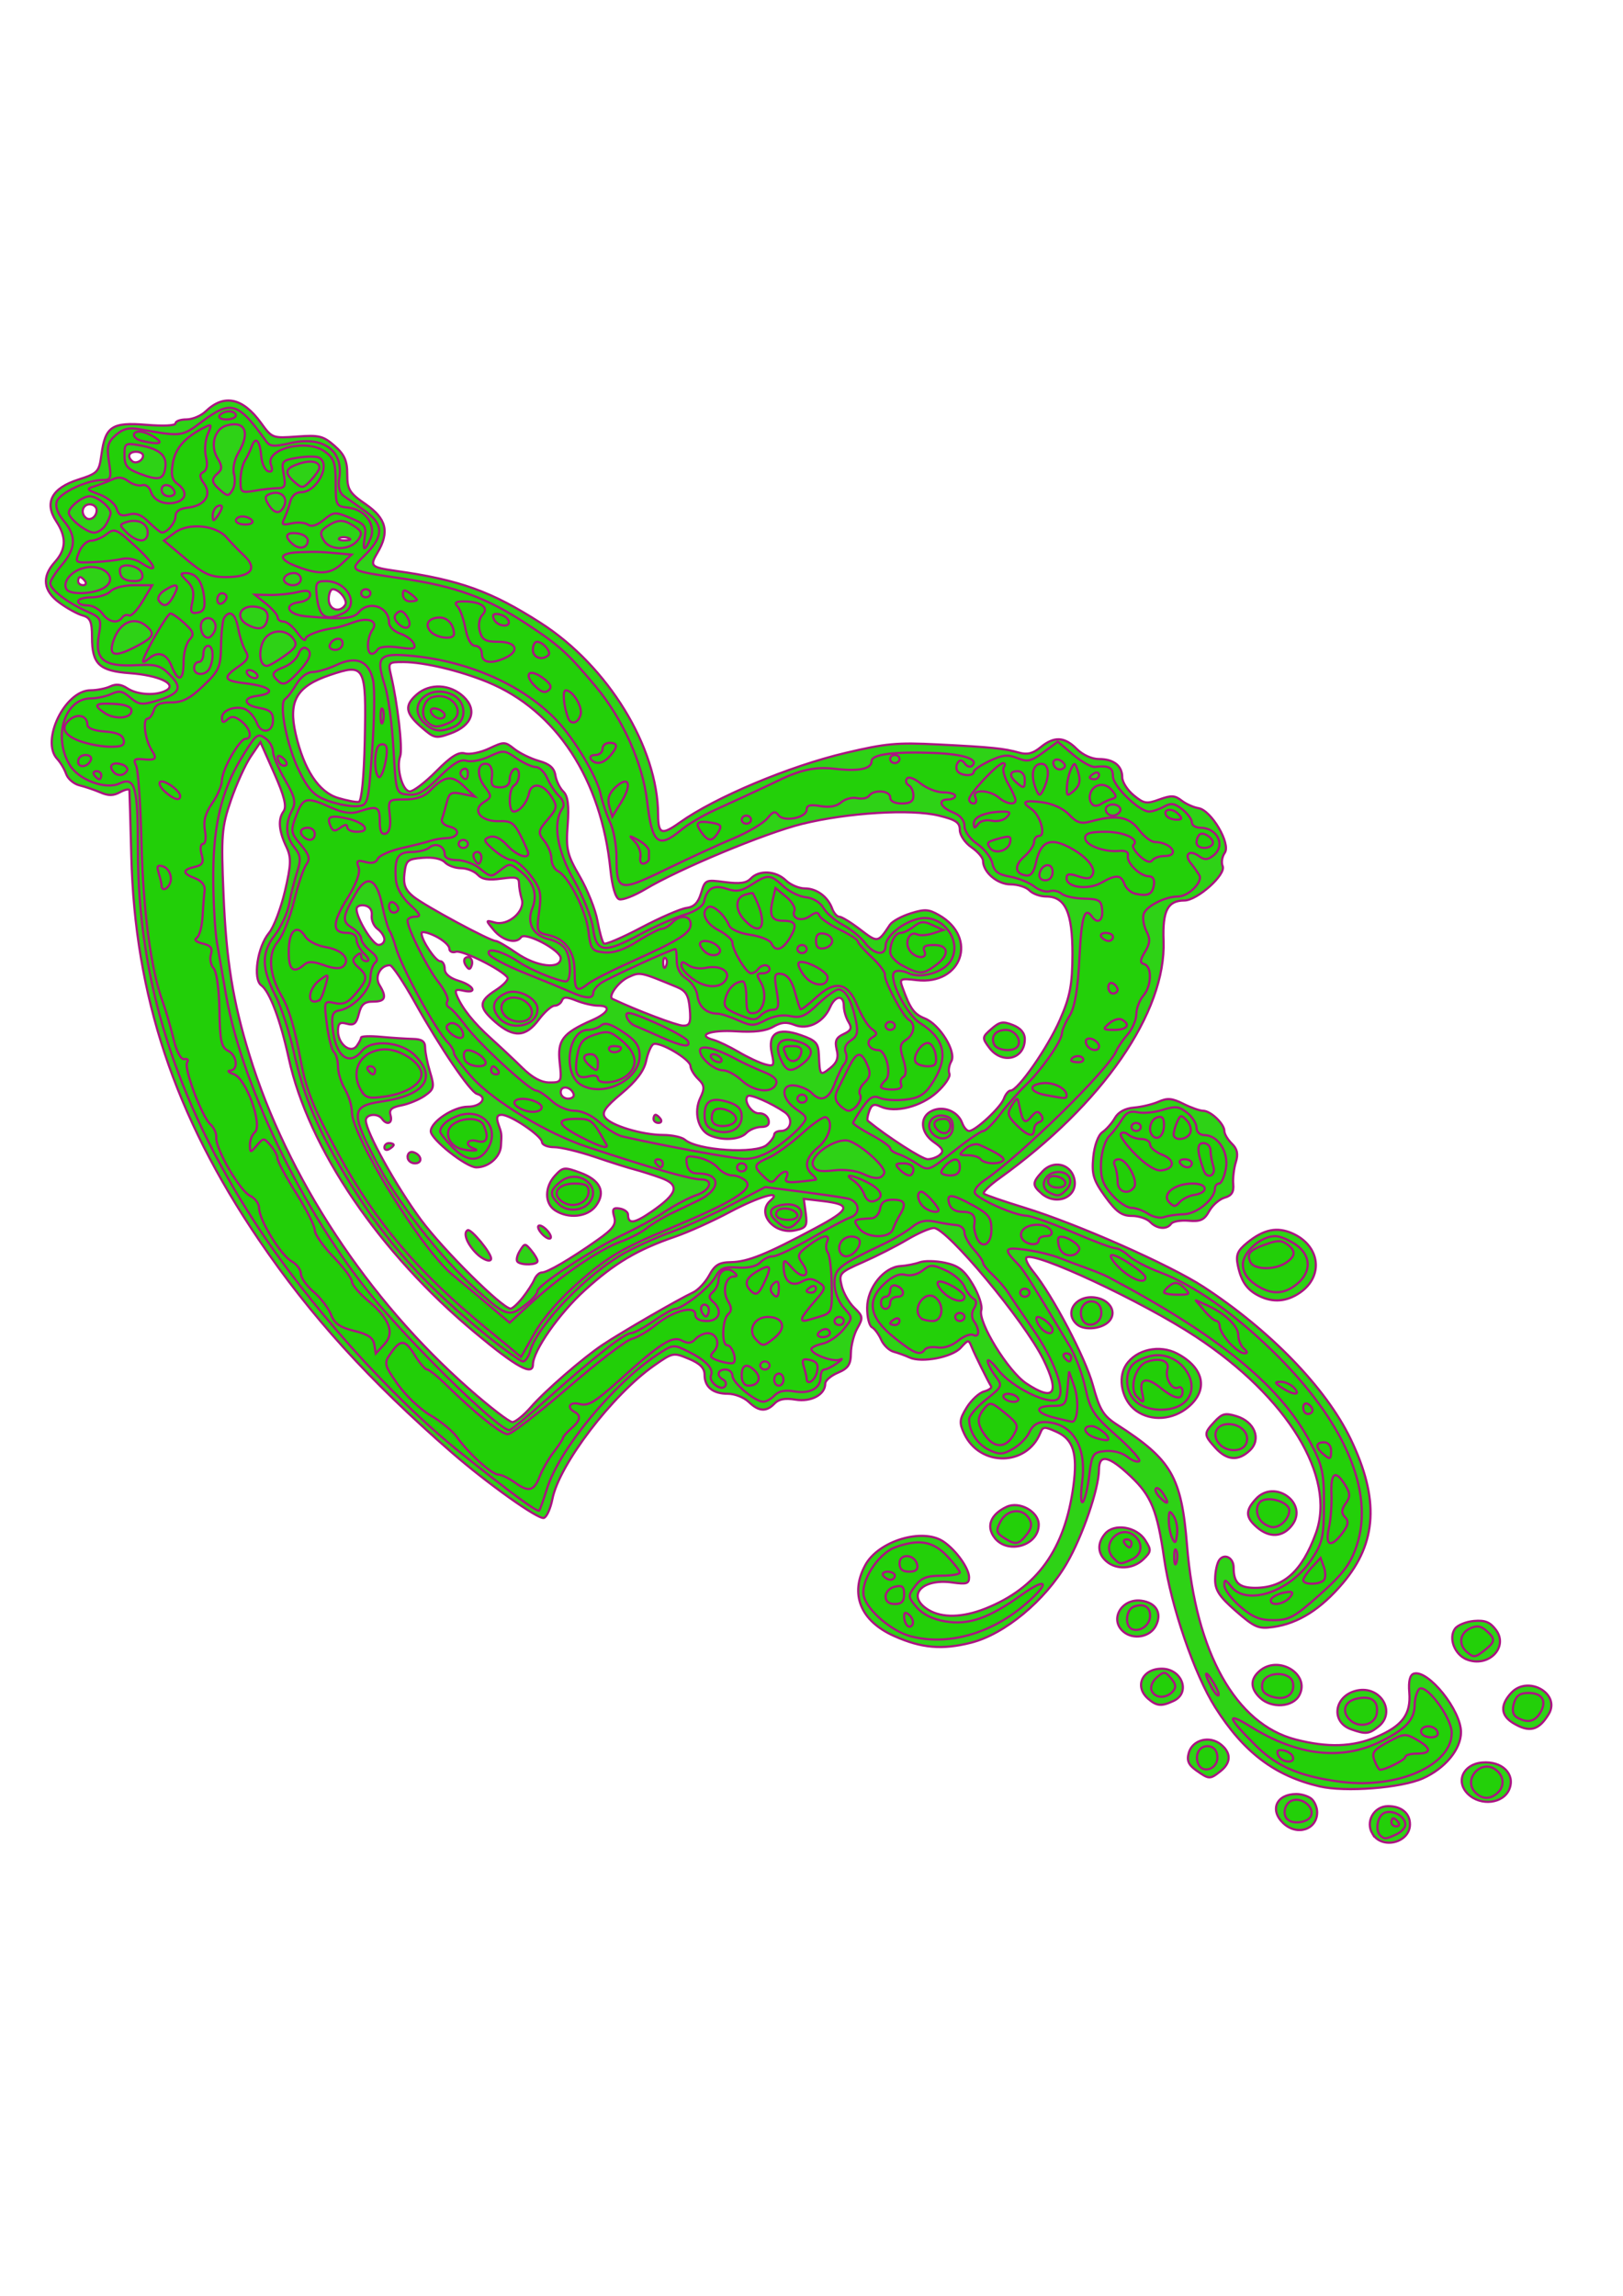 <?xml version="1.0" encoding="UTF-8" standalone="no"?>
<!-- Created with Inkscape (http://www.inkscape.org/) -->
<svg xmlns:rdf="http://www.w3.org/1999/02/22-rdf-syntax-ns#" xmlns="http://www.w3.org/2000/svg" xmlns:cc="http://web.resource.org/cc/" xmlns:xlink="http://www.w3.org/1999/xlink" xmlns:dc="http://purl.org/dc/elements/1.1/" xmlns:svg="http://www.w3.org/2000/svg" xmlns:inkscape="http://www.inkscape.org/namespaces/inkscape" xmlns:sodipodi="http://sodipodi.sourceforge.net/DTD/sodipodi-0.dtd" xmlns:ns1="http://sozi.baierouge.fr" id="svg2" viewBox="0 0 744.09 1052.4" version="1.0" inkscape:version="0.91 r13725">
  <g id="layer1">
    <g id="g18253" style="stroke:#ac1283;fill-opacity:.943;fill:#22d009">
      <path id="path18259" style="stroke:#ac1283;fill-opacity:.943;fill:#22d009" d="m629.26 840.65c-3.42-5.56 0.59-12.74 7.12-12.74 6.14 0 10.04 3.25 10.04 8.34 0 8.4-12.7 11.66-17.16 4.4zm-41.01-5.01c-6.3-6.06-3.01-13.29 6.05-13.29 2.46 0 5.62 1 7.02 2.23 1.4 1.22 2.55 3.97 2.55 6.11 0 8.06-9.32 11.02-15.62 4.95zm84.81-13.25c-5.92-5.69-2.31-13.73 6.49-14.49 9.08-0.78 15.22 5.24 12.44 12.19-2.68 6.66-13.09 7.93-18.93 2.3zm-68.12-3.55c-20.5-4.8-34.72-15.57-47.81-36.23-9.46-14.93-20.27-46.38-23.39-68.09-3.2-22.22-5.9-28.86-15.38-37.81-10.01-9.47-14.47-10.41-14.52-3.08-0.06 8.82-7.54 30.57-14.81 43.06-9.95 17.09-28.42 32.39-43.83 36.29-13.25 3.35-22.67 2.55-35.19-3.02-15.51-6.89-20.55-19.25-13.28-32.59 6.01-11.04 26.11-17.13 35.7-10.81 5.7 3.75 11.84 12.27 11.86 16.42 0.01 2.98-1.12 3.33-7.73 2.4-14.07-1.99-21.25 6.25-10.93 12.55 6.22 3.79 15.63 3.59 26.12-0.58 23.79-9.45 36.51-27.19 40.39-56.35 1.95-14.74-0.04-21.19-7.63-24.61-5.75-2.59-6.35-2.55-7.58 0.5-6.21 15.29-27.62 15.54-34.82 0.39-2.41-5.08-2.27-6.65 1.08-12.08 2.13-3.43 5.69-6.74 7.92-7.36 2.24-0.62 3.72-1.68 3.3-2.36-1.55-2.52-7.4-14.33-8.86-17.9-1.49-3.65-1.55-3.64-5.1 0.23-3.99 4.36-17.92 7-23.47 4.44-1.94-0.9-5.22-2.08-7.28-2.64-2.07-0.56-4.64-3.04-5.72-5.52-1.08-2.47-2.98-5.05-4.22-5.71-1.25-0.67-2.23-4.72-2.19-8.99 0.09-9.13 7.67-18.59 15.26-19.04 2.69-0.16 6.66-0.94 8.84-1.73 2.17-0.8 7.43-0.7 11.67 0.22 6.16 1.33 8.73 3.34 12.67 9.91 2.72 4.54 4.47 9.86 3.87 11.84-1.61 5.37 12.32 28.01 20.64 33.54 12.83 8.52 15.54 4.67 7.79-11.06-8.58-17.44-44.19-60.17-50.14-60.17-1.82 0-7.31 2.39-12.21 5.31-4.89 2.92-13.98 7.55-20.2 10.29-10.87 4.78-11.26 5.21-9.88 10.91 0.79 3.26 3.41 7.79 5.81 10.07 3.95 3.75 4.09 4.65 1.43 9.27-1.62 2.81-2.97 8.01-3.01 11.55-0.05 5.16-1.22 6.93-5.91 8.91-3.22 1.35-5.85 3.61-5.85 5.01 0 5.05-6.46 8.53-13.65 7.35-4.84-0.79-7.65-0.26-9.62 1.81-3.73 3.91-7.2 3.68-11.84-0.79-2.12-2.04-6.38-3.71-9.48-3.71-6.93 0-10.73-3.09-10.73-8.74 0-3.05-2.08-5.15-7.22-7.29-7.14-2.96-7.3-2.93-15.92 3.1-19.15 13.41-43.53 45.39-46.63 61.16-0.86 4.4-2.62 8.31-3.92 8.69-2.62 0.76-25.84-15.75-42.27-30.04-37.83-32.93-64.81-62.68-88.43-97.53-38.62-56.98-56.785-111.64-58.43-175.83-0.406-15.79-0.796-29.35-0.869-30.13-0.073-0.77-1.988-0.39-4.257 0.84-3.125 1.7-5.314 1.73-9.042 0.13-2.705-1.16-7.023-2.62-9.596-3.25-2.574-0.62-5.32-2.97-6.103-5.21s-2.609-5.32-4.056-6.85c-7.778-8.22 3.48-31.51 15.229-31.51 2.864 0 6.926-0.8 9.028-1.78 2.681-1.25 5.02-0.99 7.839 0.87 4.622 3.05 13.203 3.51 17.836 0.96 5.22-2.88-3.378-6.94-16.724-7.9-13.994-1.01-17.307-4.17-17.307-16.47 0-7.17-0.787-9-4.267-9.97-2.347-0.64-7.134-3.28-10.638-5.85-7.524-5.51-8.245-11.87-2.116-18.66 5.221-5.78 5.399-11.44 0.592-18.73-5.567-8.45-2.018-15.15 10.08-19.03 9.042-2.91 9.599-3.5 10.675-11.42 1.766-13 4.77-14.99 20.62-13.7 7.997 0.65 13.35 0.37 13.35-0.7 0-0.98 2.245-1.78 4.99-1.78 2.744 0 6.7-1.65 8.791-3.66 8.445-8.13 16.985-6.35 25.425 5.29 5.03 6.95 5.24 7.03 16.48 6.22 10.2-0.74 11.97-0.3 17.21 4.25 4.53 3.96 5.83 6.84 5.83 13.01 0 7.04 0.95 8.59 8.51 13.8 9.49 6.56 10.97 12.71 5.32 22.23-3.63 6.13-3.1 6.64 8.52 8.3 29.31 4.16 43.76 9.36 66.39 23.89 30.86 19.8 53.62 56.99 53.77 87.82 0.04 9.01 1.58 9.57 9.98 3.59 16.22-11.55 50.18-25.8 75.95-31.87 18.57-4.38 23.5-4.82 42.55-3.87 24.5 1.23 30.15 1.8 37.16 3.77 3.64 1.02 6.23 0.36 9.71-2.49 6.24-5.11 10.92-4.9 16.57 0.75 2.73 2.74 6.9 4.64 10.19 4.64 6.75 0 10.68 3.08 10.68 8.38 0 2.17 2.36 5.87 5.24 8.23 4.74 3.87 5.86 4.06 11.76 1.93 5.5-1.99 7.09-1.91 10.19 0.48 2.01 1.56 5.5 3.13 7.75 3.49 5.89 0.94 14.96 16.37 12.05 20.5-1.23 1.74-1.66 4.48-0.96 6.07 1.69 3.83-11.58 15.73-17.57 15.76-7.63 0.03-10.02 4.66-9.51 18.42 1.22 32.8-27.94 75.02-75.27 108.96-4.58 3.28-7.79 6.44-7.12 7.02 0.66 0.58 9.18 3.51 18.92 6.51 24.09 7.42 66.26 26.08 81.72 36.14 30.67 19.99 56.22 46.4 67.49 69.76 13.24 27.45 12.17 47.51-3.53 66.09-10.14 12-20.45 18.5-31.92 20.12-6.8 0.96-8.47 0.25-17.11-7.27-7.6-6.62-9.57-9.63-9.54-14.61 0.02-3.44 0.87-7.41 1.89-8.82 2.37-3.26 6.59-1.06 6.59 3.44 0 7 2.45 9.31 9.87 9.31 13.07 0 21.47-7.55 27.83-25.02 9.41-25.81-12.89-62.35-54.98-90.08-24.57-16.19-74.18-39.36-77.7-36.3-0.68 0.59 0.67 3.42 2.99 6.28 9.1 11.23 23.94 39.42 27.45 52.15 3.16 11.47 4.78 14.11 11.24 18.26 24.92 16.02 29.38 23.76 31.95 55.42 3.99 49.03 22.29 81.7 49.74 88.8 14.73 3.81 26.06 3.46 37-1.15 11.97-5.05 15.97-10.44 15.15-20.4-0.43-5.19 0.28-8.11 2.11-8.64 6.58-1.91 21.61 16.78 21.59 26.86-0.01 7.8-7.26 16.58-17.46 21.15-9.92 4.44-35.62 6.43-47.42 3.67zm-361.47-173.93c6.39-7.34 23.69-22.37 32.71-28.41 8.57-5.74 34.52-20.76 41.53-24.05 2.34-1.09 5.69-4.64 7.45-7.89 2.58-4.77 4.49-5.93 9.98-6.02 7.65-0.12 16.06-3.51 38.45-15.48 16.49-8.8 17.05-10.94 3.29-12.55l-8.37-0.98 0.89 6.6c0.78 5.87 0.26 6.74-4.75 7.83-9.76 2.14-18.09-7.84-11.41-13.66 5.78-5.04-5.12-1.95-18.72 5.3-7.76 4.14-18.93 9.18-24.81 11.2-17.51 6.01-27.84 12.13-41.69 24.7-11.73 10.64-23.63 27.69-23.69 33.95-0.05 5.38-7.44 1.32-26.52-14.57-43.83-36.5-76.4-84.47-85.43-125.81-3.86-17.66-8.74-30.62-12.58-33.4-3.97-2.86-1.78-17.67 3.55-24.05 2.13-2.55 5.41-11.17 7.29-19.14 2.85-12.13 2.96-15.46 0.67-20.28-3.51-7.39-3.93-12.65-1.28-16.34 1.52-2.13 0.35-6.9-4.26-17.29l-6.36-14.36-4.46 6.58c-2.46 3.63-6.55 12.66-9.1 20.08-4.22 12.28-4.52 16.15-3.38 43.14 1.28 30.33 4.27 48.83 11.86 73.51 17.23 56 54.18 112.17 100.68 153.05 9.56 8.41 18.52 15.29 19.9 15.29s5.23-3.13 8.56-6.95zm-3.91-50.04c2.23-2.8 4.66-6.56 5.4-8.34s2.29-3.24 3.44-3.24c2.53 0 12.85-6.02 25.3-14.76 7.44-5.22 8.91-7.23 7.88-10.8-1.02-3.52-0.51-4.27 2.54-3.76 2.09 0.36 3.8 1.6 3.8 2.78 0 4.51 2.83 4.15 10.85-1.39 11.97-8.28 13.08-12.22 4.33-15.4-3.87-1.41-9.35-3.15-12.17-3.88-2.82-0.72-11.04-3.32-18.26-5.78-7.22-2.45-15.6-4.46-18.62-4.46s-5.52-1.05-5.56-2.32c-0.1-2.85-14.38-12.51-18.5-12.51-2.11 0-2.56 1.22-1.54 4.17 1.6 4.59 1.57 4.35 1.22 10.06-0.32 5.17-5.7 9.86-11.29 9.86-4.61 0-20.88-12.89-20.88-16.54 0-4.35 10.39-11.26 16.93-11.26 6.26 0 9.41-4.39 4.23-5.9-3.11-0.9-16.96-21.29-28.4-41.82-5.25-9.42-10.44-17.14-11.53-17.14-4.34 0-7.11 5.23-4.78 9.03 3.49 5.68 2.75 7.65-2.87 7.65-4.01 0-5.47 1.25-6.57 5.63-1.13 4.49-2.25 5.41-5.49 4.51-3.25-0.9-4.07-0.21-4.07 3.41 0 5.97 5.87 10.53 8.64 6.72 1.06-1.47 1.95-3.18 1.97-3.81 0.01-0.63 4.1-0.77 9.07-0.32 4.97 0.46 11.57 0.89 14.65 0.96 4.22 0.1 5.61 1.1 5.63 4.03 0.02 2.14 1.05 7.22 2.3 11.3 2.04 6.7 1.81 7.73-2.45 10.7-2.59 1.81-7.41 3.8-10.73 4.43-4.54 0.87-5.76 1.99-4.98 4.59 1.09 3.63-1.65 4.75-3.89 1.59-1.95-2.75-7.44-2.24-7.44 0.69 0 5.18 13.98 30.38 25.32 45.64 10.27 13.84 37 40.32 41.02 40.66 0.8 0.06 3.27-2.18 5.5-4.98zm-2.27-16.46c-0.74-0.64-0.29-2.88 0.99-4.97 2.27-3.68 2.42-3.69 5.25-0.33 1.6 1.91 2.91 4.15 2.91 4.97 0 1.77-7.2 2.03-9.15 0.33zm-18.92-3.93c-4.32-4.37-6.19-9.39-3.96-10.59 1.51-0.82 10.75 10.36 10.75 13.02 0 1.94-3.84 0.56-6.79-2.43zm30.19-8.8c-1.5-1.58-2.25-3.29-1.67-3.79 0.59-0.51 2.3 0.36 3.8 1.94 1.51 1.58 2.26 3.28 1.67 3.79-0.58 0.51-2.29-0.36-3.8-1.94zm5.86-10.92c-4.81-3.17-4.77-10.72 0.08-15.93 3.63-3.91 4.18-3.97 11.5-1.3 9.27 3.37 11.9 8.97 7.16 15.27-3.84 5.1-12.61 6.02-18.74 1.96zm-67.56-24.44c0-1.62 1.14-2.61 2.53-2.21 3.95 1.15 4.6 5.14 0.84 5.14-1.85 0-3.37-1.32-3.37-2.93zm-10.63-4.37c0-1.08 0.95-1.97 2.12-1.97s2.13 0.37 2.13 0.82-0.96 1.33-2.13 1.96-2.12 0.27-2.12-0.81zm254.77 3.32c1.84-1.6 1.15-3.01-2.77-5.69-6.34-4.35-6.83-11.68-0.95-14.42 5.26-2.45 11.88 0.21 13.83 5.56 0.74 2.04 2.17 3.7 3.17 3.7 2.89 0 14.51-10.79 15.99-14.85 0.74-2.02 2.12-3.68 3.07-3.68 3.32 0 16.97-19.58 22.6-32.43 4.66-10.61 5.7-16.07 5.74-30.03 0.05-19.21-3.26-26.49-12.06-26.49-2.76 0-6.2-1.25-7.66-2.78-1.45-1.53-5.35-2.78-8.65-2.78-6.07 0-12.62-5.61-12.62-10.8 0-1.42-2.4-4.21-5.32-6.21-2.93-2.01-5.32-5.56-5.32-7.91 0-3.47-1.79-4.69-9.69-6.62-12.75-3.11-41.75-1.33-62.65 3.83-16.83 4.16-56.34 20.61-71.88 29.92-5.06 3.04-10.44 5.1-11.95 4.6-1.69-0.56-3.24-5.82-4.02-13.6-4.15-41.4-24.79-72.93-56.23-85.91-12.71-5.24-29.23-9.18-38.63-9.21-6.97-0.02-7.14 0.15-5.76 6 3.07 13.04 5.44 33.85 4.23 37.15-1.93 5.31 1.04 16.13 4.44 16.13 1.63 0 7.09-4.16 12.12-9.25 6.75-6.82 10.18-8.96 13.11-8.15 2.18 0.6 7.16-0.4 11.07-2.24 6.91-3.24 7.26-3.23 11.64 0.23 2.49 1.96 7.57 4.42 11.28 5.47 4.83 1.35 6.96 3.22 7.48 6.53 0.4 2.55 2.04 5.92 3.66 7.49 2.1 2.06 2.66 6.4 1.98 15.33-0.84 11.1-0.24 13.66 5.51 23.52 3.55 6.09 7.22 15.26 8.15 20.39s2.26 9.82 2.94 10.42c0.69 0.6 8.4-2.68 17.12-7.3 8.73-4.61 18.06-8.66 20.74-9 3.5-0.45 5.4-2.38 6.72-6.84 1.81-6.11 2-6.2 10.97-5.02 6.87 0.89 9.79 0.48 11.84-1.66 3.78-3.97 11.44-3.56 16.02 0.85 2.12 2.04 6.03 3.71 8.69 3.71 5.46 0 10.59 3.78 12.59 9.28 0.74 2.03 2.21 3.69 3.26 3.69s5.37 2.65 9.61 5.89c8.02 6.13 8.07 6.13 13.6-2.21 1.03-1.55 5.27-3.88 9.42-5.19 6.54-2.06 8.29-1.96 13.07 0.77 18.03 10.29 10.52 32.22-10.21 29.81-7.48-0.87-7.96-0.65-6.64 3.07 3.58 9.99 5.38 12.52 10.35 14.49 6.87 2.73 14.65 15.4 12.1 19.72-1.02 1.73-1.4 4.26-0.84 5.63 0.55 1.36-2.05 5.22-5.79 8.58-7.29 6.56-19.17 9.54-25.75 6.47-3-1.4-4.11-0.96-5.21 2.07-0.77 2.11-1.08 4.11-0.68 4.43 9.24 7.51 24.93 17.6 27.43 17.63 1.82 0.02 4.4-0.92 5.74-2.09zm22.59-48.96c-3.41-4.53-3.37-4.93 0.93-8.67 3.84-3.35 5.28-3.61 9.91-1.77 3.53 1.4 5.4 3.64 5.4 6.45 0 9.22-10.39 11.77-16.24 3.99zm-260.45-147.02c-7.37-6.42-7.84-9.94-2.02-15.01 5.91-5.15 15.17-4.74 21.3 0.95 6.64 6.15 4.07 13.45-5.99 17.02-6.68 2.38-7.33 2.24-13.29-2.96zm158.46 191.49c1.84-1.6 3.34-3.69 3.34-4.64 0-0.94 1.34-1.72 2.97-1.72 4.79 0 6.03-5.74 1.86-8.61-6.06-4.16-15.77-8.42-16.92-7.41-2.26 1.96 1.77 8.17 5.16 7.93 1.97-0.13 3.93 1.21 4.35 3 0.52 2.21-0.55 3.24-3.38 3.24-2.28 0-5.34 1.25-6.8 2.78-3.02 3.17-11.2 3.64-16.92 0.98-5.26-2.46-7.27-10.61-4.2-17.06 2.11-4.44 1.95-5.88-0.94-8.67-1.91-1.84-3.51-4.53-3.56-5.97-0.11-3.12-14.31-11.46-17.03-10-1.02 0.55-2.52 4.02-3.31 7.71-0.98 4.57-4.54 9.28-11.19 14.83-7.58 6.32-9.28 8.78-7.65 11.02 2.69 3.72 16.91 8.02 26.61 8.06 4.15 0.01 8.65 0.99 10 2.16 5.72 4.99 32.66 6.68 37.61 2.37zm-51.97-11.92c0-1.02 0.42-1.85 0.93-1.85 0.52 0 1.53 0.83 2.26 1.85 0.72 1.02 0.3 1.86-0.94 1.86s-2.25-0.84-2.25-1.86zm-36.66-11.46c-1.31-3.44-5.9-4.01-5.9-0.74 0 1.62 1.52 2.94 3.37 2.94 1.86 0 2.99-0.99 2.53-2.2zm-6.37-14.42c-1.12-10.17 1.37-13.42 14.84-19.35 7.73-3.4 9.07-6.66 2.76-6.66-2.29 0-6.76-1.03-9.94-2.29-4.6-1.83-5.96-1.83-6.66 0-0.48 1.26-2 2.3-3.36 2.32-1.37 0.01-4.65 2.93-7.29 6.48-5.94 7.99-11.52 8.28-19.83 1.05-7.85-6.84-7.81-9.54 0.23-14.71 3.54-2.29 5.93-4.87 5.31-5.74-2.56-3.61-20.83-12.75-23.62-11.81-1.7 0.56-3.03-0.1-3.04-1.51-0.01-1.38-2.88-3.93-6.38-5.67-3.51-1.73-6.37-2.32-6.37-1.3 0 3.23 6.4 12.8 8.56 12.8 1.14 0 2.07 1.58 2.07 3.52 0 2.25 2.31 4.23 6.39 5.47 7.07 2.14 8.89 6.06 2.09 4.51-3.47-0.79-4.01-0.32-2.81 2.49 2.42 5.74 7.74 12.36 15.61 19.43 4.1 3.69 10.53 9.73 14.3 13.44 4.64 4.56 8.68 6.74 12.5 6.74 5.5 0 5.63-0.26 4.64-9.21zm-42.96-44.29c-0.92-1.29-1.1-2.85-0.39-3.46 1.9-1.66 3.98 0.78 2.95 3.47-0.72 1.88-1.22 1.88-2.56-0.01zm169.97 38.45c-0.99-3.94-0.29-5.55 3.14-7.14 3.52-1.64 3.98-2.77 2.26-5.57-1.18-1.93-2.15-5.23-2.15-7.33 0-5.22-3.92-4.84-6.3 0.61-3.02 6.92-10.19 10.52-16.2 8.13-3.83-1.52-6.13-1.33-9.91 0.83-3.43 1.96-8.58 2.58-16.95 2.07-11.88-0.74-18.39 1.72-10.41 3.93 2.27 0.63 7.45 3.11 11.52 5.51 4.06 2.4 9.46 4.94 11.99 5.64 4.26 1.18 4.5 0.8 3.25-5.03-1.98-9.18 2.61-12.05 13.3-8.31 6.92 2.42 8.04 3.64 8.27 9.01 0.4 9.62 0.53 9.78 5.14 6.15 3.18-2.51 3.99-4.77 3.05-8.5zm-67.37-18.72c-0.52-6.22-1.74-8.26-5.98-10.01-16.95-7.01-16.82-6.98-22.3-4.43-4.51 2.11-9.38 8.85-7.14 9.91 11 5.2 29.33 12.15 32.23 12.24 3.22 0.09 3.74-1.16 3.19-7.71zm-11.07-23.18c-0.71-0.62-1.21 0.48-1.12 2.43 0.1 2.16 0.61 2.6 1.29 1.12 0.61-1.34 0.53-2.94-0.17-3.55zm-48.11-0.04c-0.02-3.67-16.29-12.23-18.18-9.57-2.25 3.17-8.39 1.59-12.4-3.2-3.95-4.73-3.95-4.76 0.43-3.55 6.06 1.67 13.99-5.24 12.31-10.72-0.68-2.2-1.25-5.47-1.26-7.27-0.03-2.74-1.33-3.08-8.11-2.14-5.98 0.83-8.82 0.36-10.9-1.83-1.55-1.63-4.98-2.96-7.62-2.96s-5.94-1.2-7.35-2.67c-1.59-1.68-5.4-2.46-10.17-2.09-7 0.55-7.67 1.12-8.39 7.2-0.59 5.04 0.37 7.54 4.06 10.54 5.15 4.2 35.16 20.38 37.79 20.38 0.86 0 5.18 2.5 9.59 5.56 9.18 6.35 20.23 7.62 20.2 2.32zm-80.83-8.58c0-1.4-1.41-3.57-3.13-4.81-1.72-1.25-2.92-4.03-2.66-6.18 0.29-2.45-0.93-4.16-3.26-4.58-2.04-0.37-3.72 0.36-3.72 1.63 0 4.3 7.43 16.4 10.11 16.45 1.46 0.02 2.66-1.1 2.66-2.51zm-8.99-91.23c0.72-34.36 0.15-35.43-16.06-29.94-15.21 5.14-19.1 11.86-15.62 26.96 3.77 16.4 10.56 26.67 19.39 29.34 4.1 1.25 8.4 2.05 9.57 1.8 1.27-0.28 2.37-11.68 2.72-28.16zm-9.04-61.97c1.48-2.08-2.56-7.33-5.64-7.33-1.02 0-1.86 2.09-1.86 4.63 0 4.71 4.84 6.45 7.5 2.7zm-119.2-11.04c-0.723-1.01-1.737-1.85-2.253-1.85s-0.938 0.84-0.938 1.85c0 1.02 1.014 1.86 2.253 1.86s1.661-0.84 0.938-1.86zm120.6-19.79c-1.53-0.54-3.37-0.47-4.07 0.14-0.71 0.62 0.55 1.06 2.79 0.98 2.48-0.09 2.98-0.53 1.28-1.12zm-115.28-12.75c0-1.46-1.436-2.67-3.191-2.67-3.205 0-4.374 3.92-1.831 6.13 1.986 1.73 5.022-0.36 5.022-3.46zm21.276-25.01c0-0.96-1.436-1.75-3.191-1.75-3.29 0-4.227 2.19-1.831 4.28 1.7 1.48 5.022-0.2 5.022-2.53zm482.88 602.72c-3.64-2.57-4.48-4.55-3.45-8.12 1.71-5.94 9.42-7.99 14.63-3.88 4.87 3.84 4.84 8.44-0.09 12.32-4.86 3.83-5.21 3.82-11.09-0.32zm71.02-18.85c-9.65-3.38-7.87-15.51 2.61-17.8 10.89-2.38 18.19 9.98 9.8 16.59-4.33 3.41-5.76 3.55-12.41 1.21zm74.22-2.88c-5.75-3.51-6.04-8.28-0.84-13.87 7.66-8.23 22.8 0.43 17.14 9.8-4.54 7.51-8.88 8.59-16.3 4.07zm-167.34-11.15c-6.43-5.6-2.73-13.77 6.23-13.77 9.34 0 13.43 11.05 5.46 14.76-5.59 2.61-7.77 2.43-11.69-0.99zm51.24-0.48c-4.42-4.25-4.49-8.48-0.18-12.23 8.64-7.52 23.35 1.38 18.28 11.07-2.93 5.59-12.84 6.23-18.1 1.16zm94.83-17.53c-5.58-2.22-8.47-9.8-5.37-14.11 1.17-1.63 5.08-3.22 8.69-3.53 5.07-0.44 7.36 0.48 10.05 4.04 5.99 7.97-3.43 17.56-13.37 13.6zm-157.5-12.81c-6.41-5.58-0.72-15.29 8.28-14.13 6.89 0.89 9.69 5.76 6.65 11.58-2.7 5.17-10.41 6.49-14.93 2.55zm-7.72-32.19c-4.07-3.54-4.28-8.24-0.58-12.64 4.11-4.91 14.41-3.27 18.37 2.92 2.91 4.53 2.84 5.3-0.79 8.8-4.73 4.56-12.35 4.97-17 0.92zm-51.32-10.86c-3.91-5.2-1.72-10.7 5.62-14.12 5.85-2.72 14.7 2.2 14.7 8.19 0 9.67-14.35 13.86-20.32 5.93zm120.31-4.76c-5.27-4.6-5.36-7.67-0.35-13.05 8.56-9.21 24.07 2.07 16.56 12.05-4.25 5.66-10.42 6.04-16.21 1zm-18.99-36.39c-5.4-5.98-5.42-6.59-0.38-12.01 3.47-3.73 4.89-4.08 10.07-2.49 8.31 2.54 11.47 10.53 6.17 15.62-5.3 5.1-10.58 4.73-15.86-1.12zm-36.26-16.93c-6.46-4.56-8.78-14.83-4.74-21.04 4.63-7.14 15.39-9.52 23.53-5.21 12.34 6.53 14.39 16.69 4.97 24.55-7.04 5.87-16.85 6.57-23.76 1.7zm-27.21-39.63c-6.09-5.31-0.66-13.51 8.2-12.36 6.46 0.83 10.05 6.12 7.02 10.33-2.86 3.98-11.63 5.15-15.22 2.03zm83.53-13.04c-5.52-2.72-8.22-6.57-9.76-13.95-1.02-4.84-0.21-6.81 4.25-10.45 7.62-6.2 13.76-7.44 20.9-4.22 12.6 5.67 14.29 19.57 3.31 27.1-6.07 4.16-12.32 4.67-18.7 1.52zm-50-33.93c-1.46-1.53-5.24-2.78-8.41-2.78-4.56 0-7.1-1.83-12.15-8.8-5.42-7.48-6.25-10.2-5.5-18.07 0.52-5.4 2.27-10.2 4.19-11.51 1.82-1.24 4.4-4.16 5.73-6.49 1.56-2.74 4.65-4.43 8.74-4.77 3.49-0.29 8.58-1.51 11.31-2.72 4.06-1.78 6.16-1.6 11.35 1 3.5 1.75 7.57 3.18 9.05 3.18 3.43 0 9.73 6 9.73 9.26 0 1.37 1.55 3.98 3.44 5.81 2.48 2.38 2.99 4.77 1.82 8.48-0.9 2.85-1.43 7.39-1.18 10.11 0.33 3.54-0.76 5.27-3.88 6.13-2.39 0.66-5.6 3.44-7.13 6.18-2.27 4.08-4 4.89-9.43 4.43-3.66-0.31-7.28 0.32-8.04 1.39-1.98 2.8-6.56 2.4-9.64-0.83zm-49.85-13.1c-4.26-3.72-4.2-5.02 0.52-10.09 4.83-5.21 12.56-3.63 14.46 2.95 2.44 8.49-7.81 13.38-14.98 7.14z"/>
      <path id="path18257" style="stroke:#ac1283;fill-opacity:.943;fill:#22d009" d="m632.95 841.5c-2.74-2.39-1.38-9.5 2.04-10.64 3.96-1.32 9.31 1.87 9.31 5.55 0 1.37-1.85 3.36-4.12 4.41-4.85 2.26-5.36 2.31-7.23 0.68zm-42.55-7.41c-2.7-2.35-1.41-7.64 2.15-8.83 4.52-1.51 10.2 3.27 8.49 7.14-1.29 2.94-7.99 4-10.64 1.69zm85.9-12.57c-5.64-5.92 2.67-15.21 9.31-10.41 4 2.89 4.37 7.78 0.81 10.87-3.41 2.97-7.01 2.81-10.12-0.46zm-61.47-4.76c-18.51-2.37-29.25-6.9-38.78-16.32-13.46-13.31-14.3-16.2-2.61-8.94 21.49 13.37 41.77 15.66 59.61 6.74 11.72-5.85 15.48-9.97 15.54-17 0.01-2.36 0.85-5.42 1.86-6.81 2.67-3.67 15.12 12.68 15.12 19.85 0 14.86-24.73 25.81-50.74 22.48zm-65.44-8.17c-1.94-4.39 0.8-8.83 5.01-8.12 2.36 0.39 3.73 2.31 3.73 5.2 0 5.29-6.72 7.53-8.74 2.92zm69.88-19.89c-4.45-3.89-3.07-8.8 2.84-10.1 6.68-1.46 10.02 1.09 9.07 6.94-0.81 4.96-7.73 6.79-11.91 3.16zm76.33-1.39c-1.95-1.07-2.47-3.26-1.55-6.46 1.04-3.6 2.75-4.83 6.74-4.83 6.36 0 8.57 3.8 5.3 9.12-2.53 4.12-5.75 4.79-10.49 2.17zm-112.62-9.64c-3.52-1.16-4.74-2.83-4.26-5.81 0.96-5.84 13.13-6.11 14.09-0.31 0.87 5.31-3.69 8.15-9.83 6.12zm-54.99-2.72c-0.71-1.61 0.33-4.32 2.32-6.02 3.38-2.9 3.81-2.87 6.64 0.45 2.24 2.64 2.41 4.2 0.67 6.03-3.19 3.34-8.06 3.11-9.63-0.46zm27.29-1.79c-3.56-6.81-2.88-8.27 0.97-2.07 1.8 2.89 2.88 5.61 2.39 6.03-0.48 0.42-2-1.36-3.36-3.96zm117.1-16.04c-3.83-3.34-3.08-8.52 1.56-10.68 3.1-1.45 4.92-1.2 7.44 0.99 4.29 3.74 4.21 5.1-0.55 8.85-4.64 3.66-5.15 3.71-8.45 0.84zm-255.06-7.13c-8.38-2.24-19.36-11.54-21.21-17.99-1.94-6.73 6.36-19.88 14.37-22.77 10.74-3.88 17.17-2.81 23.64 3.94 3.26 3.41 5.93 6.85 5.93 7.65s-3.81 1.46-8.46 1.46c-6.73 0-9.19 0.97-12.03 4.74-3.38 4.49-3.34 5 0.69 9.71 2.79 3.24 7.31 5.49 13.06 6.48 10.66 1.83 20.01-1.39 34.93-12.07 12.6-9.02 13.31-5.34 0.96 4.97-15.72 13.11-35.19 18.32-51.88 13.88zm101.98-3.1c-3.83-1.19-3.28-9.18 0.72-10.52 4.47-1.49 7.26 0.17 7.26 4.32 0 4.04-4.28 7.36-7.98 6.2zm49.25-10.53c-3.97-3.46-7.23-7.82-7.23-9.67 0-2.96 0.42-2.86 3.31 0.74 7.02 8.73 26.56 2.25 36.26-12.03 5.41-7.95 6.05-10.61 6.11-25.55 0.06-14.68-0.7-18.13-6.3-28.73-13.65-25.82-41.82-48.86-92.57-75.71-1.75-0.93-6.06-2.71-9.57-3.96-3.51-1.24-9.26-3.41-12.77-4.81s-10.6-3.11-15.75-3.79c-9.81-1.31-10.22-0.42-3.16 6.8 2.46 2.51 6.99 9.7 23.86 37.92 2.44 4.08 5.54 12.52 6.89 18.75 2.17 10.04 3.81 12.55 14.26 21.8 6.5 5.74 11.18 10.99 10.42 11.65-0.76 0.67-3.22-0.23-5.47-2-2.41-1.91-6.54-2.97-10.12-2.62-5.67 0.57-6.11 1.25-7.36 11.33-0.73 5.9-2.06 11.32-2.95 12.05-0.9 0.72-1.01-3.49-0.26-9.35 2.15-16.63-4.78-27.32-17.72-27.32-2.76 0-5.2 1.72-6.43 4.53-1.08 2.5-4.46 5.95-7.49 7.68-4.8 2.74-6.21 2.82-10.97 0.6-5.36-2.5-9.24-8.4-9.24-14.07 0-1.58 3.49-5.66 7.76-9.06 7.57-6.04 7.67-6.3 4.25-10.85-1.92-2.55-3.5-5.64-3.5-6.84 0-1.21 2.18 0.64 4.84 4.1 6.1 7.97 23.64 16.52 27.3 13.33 3.79-3.29-1.36-17.54-11.75-32.52-4.78-6.89-9.75-14.22-11.05-16.29s-4.41-5.66-6.91-7.98c-2.51-2.32-4.55-4.87-4.55-5.66 0-0.8-1.92-3.57-4.26-6.16s-4.25-6.09-4.25-7.77-1.68-3.18-3.73-3.34c-2.05-0.15-6.4-0.85-9.68-1.55-4.44-0.96-7.15-0.33-10.64 2.46-2.57 2.06-8.03 5.35-12.12 7.3-21.6 10.3-23.41 11.73-23.41 18.5 0 3.66 1.84 8.52 4.23 11.16 4.22 4.67 4.22 4.68-0.14 10.01-2.41 2.94-6.7 5.85-9.55 6.47-2.84 0.63-5.17 1.74-5.17 2.48 0 2.4 10.15 6.14 13.09 4.82 1.57-0.7 1 0.03-1.27 1.64-2.27 1.6-4.9 2.91-5.85 2.91s-1.72 1.57-1.72 3.48c0 5.13-4.92 7.81-12.05 6.56-4.33-0.75-7.14-0.18-9.07 1.85-1.54 1.62-3.88 2.91-5.2 2.88-3.84-0.09-14.1-8.75-14.1-11.9 0-1.57-1.44-2.87-3.2-2.87-3.63 0-4.27 2.91-1.02 4.66 1.18 0.64 1.58 1.98 0.87 2.98-1.8 2.53-7.76-2.05-6.47-4.97 1.34-3.04-2.47-6.97-10.67-11.02-6.58-3.26-6.74-3.24-14.1 1.65-20.14 13.38-44.92 43.53-50.45 61.37-1.58 5.1-3.18 9.6-3.56 10.01-0.82 0.88-14.2-8.98-36.22-26.68-32.19-25.89-69.86-68.06-94.03-105.27-36.352-55.96-53.716-111.17-53.718-170.8-0.002-29.31-1.292-33.9-8.572-30.51-6.246 2.91-18.546-1.67-22.649-8.45-7.875-12.99-2.322-30.6 9.653-30.6 2.782 0 7.027-0.92 9.433-2.04 3.544-1.65 5.184-1.34 8.639 1.67 3.607 3.15 5.29 3.42 10.911 1.8 11.719-3.38 13.338-5.97 7.489-11.96-4.547-4.66-6.278-5.16-16.014-4.67-14.591 0.74-18.729-2.64-16.82-13.73 1.308-7.59 1.06-8.07-5.661-11.03-8.564-3.78-16.602-9.98-16.602-12.82 0-1.15 2.394-4.92 5.319-8.38 6.494-7.66 6.729-13.31 0.844-20.25-2.751-3.24-3.973-6.65-3.17-8.85 1.447-3.98 13.812-9.82 20.772-9.82 4.079 0 4.357-0.73 3.155-8.37-1.094-6.95-0.567-9.02 3.113-12.23 3.416-2.97 5.965-3.58 11.134-2.66 19.161 3.43 19.083 3.44 28.494-3.6 13.2-9.88 16.49-8.87 29.27 9.01 1.82 2.54 3.48 2.67 11.3 0.89 14.95-3.39 24.4 3.52 22.25 16.26-0.59 3.52 0.15 6.6 1.89 7.85 1.57 1.14 5.97 4.24 9.77 6.89 8.79 6.13 8.88 11.69 0.33 20.17-7.63 7.57-8.22 7.2 17.23 10.97 24.31 3.6 38.35 8.73 56.58 20.68 15.12 9.92 19.05 13.48 31.99 29.01 12.34 14.8 21.36 35.05 23.39 52.47 2.26 19.47 5.08 21.82 15.63 13.02 3.02-2.52 9.77-6.54 15.01-8.93 16.08-7.34 24.27-11.14 27.6-12.78 11.89-5.88 18.5-7.37 27.84-6.29 11.02 1.27 16.84 0.04 16.84-3.55 0-3.07 10.17-4.41 28.4-3.72 13.84 0.52 21.05 2.96 17.62 5.95-0.86 0.75-2.35 0.26-3.31-1.1-1.23-1.72-2.19-1.84-3.21-0.41-0.8 1.13-0.86 2.89-0.14 3.91 1.6 2.24 7.45 2.47 7.45 0.29 0-0.86 3.29-3.1 7.3-4.99 5.99-2.81 8.28-3.04 12.7-1.29 4.69 1.86 6.25 1.51 11.97-2.68l6.58-4.82 7.05 5.95c3.88 3.28 8.37 5.79 9.98 5.6 6.32-0.77 8.25 0.25 8.25 4.35 0 4.44 12.04 16.12 16.62 16.12 1.42 0 4.43-1.01 6.69-2.24 3.39-1.84 4.88-1.62 8.48 1.22 2.41 1.89 4.38 4.57 4.38 5.94s1.72 2.49 3.83 2.49c8.14 0 11.91 8.51 5.74 12.97-2.55 1.85-3.84 1.84-6.43-0.03-4.29-3.1-6.89-0.65-3.59 3.37 1.43 1.73 3.19 4.22 3.91 5.54 1.65 2.99-5.08 9.66-9.75 9.66-5.97 0-14.72 4.46-15.8 8.06-0.57 1.89 0.02 5.44 1.3 7.89 1.79 3.42 1.63 5.62-0.67 9.38-2.35 3.85-2.43 5.09-0.35 5.7 3.64 1.07 3.35 10.08-0.46 14.48-1.72 1.98-3.16 5.78-3.2 8.44-0.03 2.67-1.82 6.84-3.96 9.27s-4.49 5.85-5.22 7.59c-3.59 8.59-44.06 48.23-60.71 59.47-2.71 1.83-4.57 4.33-4.14 5.55 0.96 2.72 18.21 10.39 23.61 10.5 2.15 0.04 11.63 3.41 21.08 7.48 9.45 4.08 18.32 7.42 19.71 7.42s4.18 1.59 6.2 3.53c2.02 1.95 8.44 5.33 14.28 7.51 15.25 5.72 33.15 18.19 51.29 35.75 33.08 32.02 47.24 64.58 38.92 89.5-2.8 8.4-6.19 12.92-16.77 22.37-11.71 10.45-14.21 11.83-21.36 11.83-6.38 0-9.64-1.34-15.34-6.3zm-316.57-96.09c20.32-18.19 34.41-29.18 37.41-29.18 1.2 0 5.8-2.51 10.24-5.56 4.43-3.06 8.78-5.56 9.68-5.56 3.48 0 15.79-9.59 18.49-14.39 2.41-4.31 3.99-5 10.43-4.56 4.81 0.32 8.58-0.53 10.29-2.32 1.48-1.55 4.12-2.83 5.87-2.83 1.74 0 9.61-3.72 17.48-8.28 7.86-4.55 15.89-8.81 17.84-9.46 5.2-1.74 4.36-7.63-1.26-8.79-2.63-0.54-12.17-1.93-21.2-3.09l-16.42-2.12-15.49 8.11c-8.53 4.46-20.77 10.02-27.2 12.35-6.44 2.33-16.14 6.68-21.56 9.67-17.38 9.57-40.02 33.02-43.48 45.01-0.76 2.63-2.26 4.79-3.33 4.79s-8.39-5.21-16.25-11.58c-28.5-23.08-46.87-43.53-63.07-70.2-14.77-24.31-21.06-38.99-25.73-59.99-2.04-9.18-5.84-20.85-8.45-25.95-6.44-12.6-6.5-19.68-0.25-27.71 2.84-3.64 5.8-10.16 6.59-14.48 0.78-4.31 2.42-10.89 3.64-14.61 1.8-5.48 1.57-7.57-1.24-11.07-4.03-5.01-4.41-10.75-1.14-17.01 1.92-3.67 1.36-6.11-3.19-13.93-3.03-5.21-5.52-11.07-5.52-13.02s-1.51-4.63-3.35-5.97c-3.76-2.71-4.34-2.23-11.38 9.39-8.68 14.3-12.474 29.89-12.65 51.92-0.093 11.7 0.681 26.28 1.721 32.4 1.039 6.11 2.919 16.96 4.179 24.09 7.68 43.58 38.16 104.86 70.95 142.66 21.76 25.07 54.55 56.56 58.9 56.56 0.76 0 9.06-6.88 18.45-15.29zm104.09-80.36c-4.61-4.02-3.1-7.07 3.84-7.79 6.61-0.68 9.73 3.75 5.65 8.03-3.35 3.51-5.24 3.47-9.49-0.24zm-3.25 66c0-1.02-0.96-1.85-2.13-1.85s-2.13 0.83-2.13 1.85 0.96 1.85 2.13 1.85 2.13-0.83 2.13-1.85zm34.04-20.38c0-1.02-0.96-1.86-2.13-1.86s-2.13 0.84-2.13 1.86c0 1.01 0.96 1.85 2.13 1.85s2.13-0.84 2.13-1.85zm-145.21-8.02c2.63-2.06 4.79-4.67 4.79-5.79 0-2.58 25.88-19.54 39.61-25.95 5.71-2.67 14.22-7.36 18.9-10.43 4.68-3.06 11.14-6.45 14.36-7.53 6.4-2.13 7.99-7.15 2.28-7.15-4.85 0-22.35-4.99-52.49-14.98-18.06-5.99-42.69-20.82-52.47-31.6-4.67-5.14-8.49-10.25-8.49-11.35s-1.29-3.32-2.88-4.93c-5.62-5.73-21.3-34.47-23.85-43.76-0.84-3.02-2.1-6.33-2.82-7.35-0.71-1.02-2.26-6.43-3.43-12.03-2.54-12.14-6.93-14.03-12.04-5.16-6.18 10.72-6.44 12.89-1.83 15.7 2.36 1.44 4.3 3.7 4.3 5.01 0 1.32 1.94 3.92 4.3 5.78 2.94 2.32 3.62 4 2.13 5.3-1.2 1.04-2.18 4.19-2.18 7 0 5.5-7.98 13.82-14.27 14.88-3.04 0.5-3.65 2.11-3.06 8.02 1.29 13.09 7.46 17.87 13.49 10.46 4.41-5.43 17.99-4.2 24.31 2.2 10.23 10.36 4.47 18.2-15.48 21.1-13.46 1.96-13.91 4.97-3.7 24.89 10.62 20.73 30.16 46.08 47.2 61.23 14.28 12.71 15.06 12.92 23.32 6.44zm14.72-45.38c-4.61-4.44-4.48-6.46 0.71-10.55 7.75-6.1 18.98 1.93 13.26 9.49-3.07 4.05-10.29 4.6-13.97 1.06zm-49.1-26.44c-3.03-3.13-5.5-6.26-5.48-6.95 0.07-2.76 3.53-5.74 8.63-7.43 10.68-3.53 18.85 5.64 13.37 14.99-3.92 6.68-9.7 6.46-16.52-0.61zm117.05 72.92c-2.17-1.88-3.95 0.96-2.18 3.46 1.34 1.89 1.84 1.89 2.57 0.01 0.49-1.29 0.31-2.85-0.39-3.47zm32.75-8.28c0-2.99-0.63-3.53-2.37-2.02-1.3 1.14-1.72 2.97-0.93 4.08 2.2 3.1 3.3 2.41 3.3-2.06zm17.02 0.26c0-1.08-0.95-1.45-2.12-0.82-1.18 0.63-2.13 1.52-2.13 1.97s0.95 0.81 2.13 0.81c1.17 0 2.12-0.88 2.12-1.96zm31.27-52.86c1.1-2.88-12.46-14.65-17.27-14.98-6.47-0.45-17.08 7.5-15.33 11.49 1.11 2.51 3.15 2.99 9.5 2.25 4.79-0.56 10.2 0.07 13.26 1.54 5.52 2.66 8.74 2.57 9.84-0.3zm45.47-19.31c1.06 0 4.57-3.5 7.8-7.78 3.24-4.27 8.56-10.32 11.82-13.43 7.06-6.73 16.4-20.15 16.42-23.59 0.01-1.35 1.58-4.96 3.49-8.01 2.39-3.83 3.8-12.06 4.51-26.41 0.95-19.2 2.37-23.85 5.81-19 2.52 3.55 5.07 1.83 4.63-3.12-0.39-4.39-1.35-4.99-8.34-5.15-4.34-0.09-8.99-1.13-10.33-2.29-1.34-1.17-3.79-1.67-5.44-1.11-1.66 0.55-4.85-0.45-7.1-2.22s-7.24-3.78-11.09-4.47c-5.35-0.95-7.24-2.39-8.06-6.12-0.59-2.69-3.71-6.67-6.92-8.87-3.32-2.25-5.85-5.8-5.85-8.18 0-2.68-1.93-4.97-5.32-6.31-5.86-2.33-7.15-5.9-2.13-5.9 1.75 0 3.19-0.73 3.19-1.62s-2.44-1.62-5.43-1.62-7.67-1.84-10.41-4.08c-2.94-2.4-5.53-3.31-6.31-2.21-0.73 1.02-0.35 2.38 0.84 3.02s2.16 2.79 2.16 4.77c0 2.6-1.47 3.59-5.32 3.59-3.31 0-5.32-1.05-5.32-2.78 0-3.19-7.54-3.78-9.68-0.76-0.79 1.11-3.26 1.6-5.49 1.09s-5.51 0.35-7.3 1.91c-2.16 1.88-5.35 2.46-9.53 1.73-4.67-0.81-6.29-0.4-6.29 1.6 0 3.77-10.57 5.86-12.94 2.56-1.47-2.06-2.48-1.77-5.1 1.47-1.8 2.23-8.77 6.34-15.49 9.15s-20.7 9.23-31.07 14.27c-21.49 10.43-22.55 10.16-22.6-5.74-0.02-5.39-1.32-12.47-2.89-15.75s-3.56-9.21-4.41-13.18c-1.68-7.8-11.76-24.76-19.8-33.32-15.12-16.08-39.75-27.22-66-29.85-15.87-1.59-17.43 0.01-13.1 13.43 1.55 4.82 3.34 17.94 3.96 29.15 1.14 20.32 1.16 20.39 6.71 20.95 4.37 0.44 7.46-1.3 14.32-8.09 6.34-6.27 9.75-8.31 12.42-7.42 2.02 0.67 6.71-0.2 10.43-1.95 6.54-3.06 6.96-3.03 12.62 0.84 3.22 2.21 7.19 4.01 8.81 4.01 1.63 0 3.96 2.3 5.18 5.1 1.23 2.8 3.69 6.5 5.48 8.22 1.92 1.85 2.55 4.11 1.54 5.53-4.6 6.48-2.62 19.18 5.1 32.74 4.26 7.48 8.25 17.48 8.88 22.22 1.49 11.22 5.01 11.74 21.13 3.07 6.94-3.73 16.29-7.88 20.78-9.22 4.83-1.44 8.48-3.83 8.93-5.86 1.39-6.27 4.42-8.01 10.44-6.01 4.47 1.48 6.72 1.09 11.45-1.96 7.49-4.81 8.54-4.76 14.47 0.74 2.69 2.49 7.38 4.79 10.43 5.1 3.26 0.33 6.55 2.35 8.01 4.91 1.36 2.38 5.4 5.89 8.98 7.78 3.57 1.9 8.1 5.57 10.05 8.17 4.13 5.49 9.45 6.24 9.45 1.34 0-4.37 7.97-10.82 15.31-12.41 10.75-2.32 20.18 10.22 14.55 19.37-3.22 5.24-13.61 8.3-19.26 5.67-2.68-1.25-5.47-1.49-6.54-0.55-2.98 2.59 5.41 19.33 11.67 23.31 11.93 7.56 13.45 16.12 5.08 28.49-3.03 4.47-5.79 6.03-11.85 6.69-4.34 0.48-9.57 0.12-11.61-0.79-2.93-1.31-4.61-0.37-7.97 4.43-2.34 3.34-4.26 6.51-4.27 7.03 0 0.53 3.82 3.02 8.5 5.54s8.51 5.24 8.51 6.05 1.68 2.01 3.73 2.66 5.99 2.7 8.77 4.56c5.02 3.35 5.08 3.33 16.66-5.88 6.38-5.09 12.48-9.25 13.54-9.25zm-23.25 1.24c-3.61-3.79-0.65-8.96 4.76-8.28 3.22 0.4 4.52 1.88 4.52 5.17 0 5.28-5.46 7.12-9.28 3.11zm28.17-40.99c-1.62-3.69 0.78-6.58 5.47-6.58 4.09 0 7.36 4.69 5.3 7.58-1.89 2.67-9.46 1.96-10.77-1zm-261.36-147.35c-8.17-7.86 2-18.02 12.94-12.93 6.41 2.99 6.98 11.83 0.95 14.65-6.03 2.81-9.65 2.36-13.89-1.72zm160.9 195.04c4.08-2.77 9.18-7.07 11.34-9.56 3.87-4.48 3.85-4.58-1.66-8.41-7.09-4.92-7.15-11.92-0.09-10.75 2.65 0.45 5.93 1.97 7.28 3.38 4.19 4.4 7.88 2.87 10.56-4.37 1.41-3.82 3.41-7.89 4.45-9.03 1.04-1.15 1.27-3.48 0.52-5.19-0.84-1.9 0.09-4.03 2.39-5.5 3.02-1.92 3.46-3.81 2.21-9.6-1.87-8.7-4.77-13.77-7.88-13.77-1.26 0-5.48 3.02-9.36 6.72-5.82 5.53-8.05 6.5-12.62 5.5-3.53-0.77-7.7-0.11-11.47 1.84-5.46 2.81-6.44 2.81-12.57 0.05-3.65-1.64-7.88-3-9.4-3.02-5.09-0.05-8.61-3.21-9.25-8.29-0.35-2.77-2.63-6.24-5.06-7.73-2.77-1.69-4.42-4.73-4.42-8.15 0-3-0.29-5.45-0.65-5.45-1.65 0-30.59 13.21-33.92 15.48-2.05 1.39-3.72 3.48-3.72 4.65 0 2.8-3.43 2.66-10.31-0.43-3.11-1.39-12.55-5.29-20.99-8.66-8.43-3.37-15.85-7.29-16.47-8.7-1.51-3.43 6.43-1.32 13.73 3.64 5.33 3.63 18.03 8.84 21.53 8.84 2.52 0 2.38-10.53-0.2-14.73-1.14-1.85-4.46-3.89-7.39-4.53-7.42-1.63-10.57-7.38-7.8-14.29 2.56-6.4 0.59-12.14-5.9-17.23-4.35-3.42-4.64-3.42-8.78-0.16-4.14 3.27-4.42 3.25-9.18-0.64-2.69-2.21-7.47-4.01-10.61-4.01-3.56 0-5.72-1.01-5.72-2.67 0-3.73-4.15-5.57-6.99-3.1-1.3 1.13-4.98 2.06-8.18 2.06-6.4 0-7.93 2.67-7.22 12.56 0.27 3.78 2.72 8.16 6.49 11.58 4.75 4.32 5.29 5.51 2.47 5.51-1.97 0-3.59 0.81-3.59 1.79 0 3.73 9.01 21.66 14.17 28.22 2.96 3.76 4.8 7.66 4.09 8.67-0.72 1.01-0.29 2.38 0.94 3.05 1.24 0.66 4.49 4.27 7.22 8 6.01 8.21 29.59 29.96 32.48 29.96 1.13 0 4.31 2.09 7.06 4.63 2.88 2.68 7.37 4.64 10.61 4.64 3.42 0 7.93 2.1 11.53 5.37 3.25 2.96 7.98 5.85 10.5 6.42 19.33 4.39 50.44 10.1 55.84 10.26 4.16 0.12 9.3-1.66 13.99-4.85zm-27.47-8.1c-3.53-1.16-4.79-3.06-4.79-7.25 0-6.61 3.39-8.31 11.34-5.68 4.06 1.34 5.68 3.2 5.68 6.5 0 5.6-5.68 8.59-12.23 6.43zm-61.7-21.16c-8.29-5.16-5.61-25.01 3.37-25.01 2.06 0 4.82-0.93 6.13-2.06 1.74-1.52 4.39-0.73 10 3 5.95 3.95 7.62 6.36 7.62 11.01 0 11.13-17.04 19.34-27.12 13.06zm73.93-1.84c-2.75-2.55-6.6-4.63-8.55-4.63-4.03 0-10.6-5.62-10.6-9.08 0-2.81 6.9-1.24 15.96 3.63 3.51 1.89 9.48 4.68 13.28 6.19 4.78 1.91 6.5 3.64 5.62 5.64-1.92 4.36-10.1 3.45-15.71-1.75zm17.7-10.12c-3.1-7.16 0.46-10.28 8.64-7.57 6.53 2.16 7.13 5.7 1.68 9.99-5.5 4.34-7.6 3.84-10.32-2.42zm-54.93-9.84c-4.68-2.1-9.95-4.39-11.7-5.1-1.76-0.7-3.51-2.68-3.9-4.38-0.56-2.49 2.02-1.91 13.13 2.97 7.6 3.35 14.34 7.13 14.99 8.4 1.63 3.21-2.51 2.59-12.52-1.89zm-74.19-8.98c-3.67-4.56-2.53-8.37 3.31-11.09 5.14-2.4 14.5 2.29 14.5 7.27 0 7.92-12.38 10.57-17.81 3.82zm253.97-66.66c0-4.51-4.97-3.88-6.01 0.77-0.4 1.83 0.68 3.09 2.66 3.09s3.35-1.58 3.35-3.86zm-268.08-12.82c0-1.01-0.95-1.85-2.12-1.85s-2.13 0.84-2.13 1.85c0 1.02 0.96 1.86 2.13 1.86s2.12-0.84 2.12-1.86zm298.84-14.69c1.57-2.22-2.43-4.42-5.26-2.89-2.38 1.28-0.82 4.61 2.16 4.61 1.03 0 2.43-0.77 3.1-1.72zm-342.73-28.29c1.02-13.96 1.22-28.34 0.44-31.95-1.92-8.95-7.63-11.4-16.63-7.16-3.82 1.8-8.81 3.29-11.1 3.3-2.45 0.02-5.51 2.31-7.44 5.59-1.81 3.06-4.13 6.09-5.16 6.75-3.07 1.94 0.8 21.73 6.5 33.17 4.33 8.69 6.76 11.19 13.11 13.5 4.28 1.55 10.19 2.68 13.11 2.5 5.3-0.32 5.33-0.42 7.17-25.7zm299.2 13.33c0-2.06-1.41-3.7-3.19-3.7-3.84 0-4.11 2.16-0.64 5.19 3.44 2.99 3.83 2.83 3.83-1.49zm-255.31-2.89c0-1.59-0.97-2.36-2.16-1.72s-1.61 1.94-0.94 2.89c1.83 2.57 3.1 2.09 3.1-1.17zm289.36 0.93c0-1.08-0.96-1.45-2.13-0.82s-2.13 1.52-2.13 1.97 0.96 0.81 2.13 0.81 2.13-0.88 2.13-1.96zm-16.8-6c-2.73-2.38-5.5-0.54-3.48 2.31 0.78 1.1 2.4 1.48 3.59 0.84 1.45-0.78 1.41-1.82-0.11-3.15zm-74.69-1.3c0-1.02-0.96-1.86-2.13-1.86s-2.13 0.84-2.13 1.86 0.96 1.85 2.13 1.85 2.13-0.83 2.13-1.85zm-294.67-38.92c-0.73-1.02-2.28-1.85-3.45-1.85s-1.53 0.83-0.81 1.85c0.73 1.02 2.27 1.85 3.44 1.85s1.54-0.83 0.82-1.85zm-21.506-2.93c1.99-4.52 1.53-10.04-0.837-10.04-1.17 0-2.127 1.66-2.127 3.7s-0.958 3.71-2.128 3.71-2.127 1.25-2.127 2.78c0 3.69 5.578 3.57 7.219-0.15zm34.266-5.46c5.27-3.74 5.97-5.11 4.03-7.81-3.78-5.22-11.85-4.14-14.16 1.9-2 5.24-0.93 10.65 2.09 10.53 0.91-0.04 4.53-2.12 8.04-4.62zm-67.548-4.56c7.515-3.99 8.262-5.52 4.361-8.92-5.894-5.13-12.922-1.75-15.591 7.52-1.798 6.24 1.368 6.63 11.23 1.4zm35.479-6.82c1.749-3.96-2.15-7.69-5.231-5-2.313 2.01-0.663 8.09 2.197 8.09 0.92 0 2.285-1.39 3.034-3.09zm24.219-5.7c0.44-2.57-0.8-4.27-3.71-5.07-8.22-2.27-12.28 4.43-4.93 8.15 5.05 2.55 7.85 1.55 8.64-3.08zm34.59-2.39c7.92-3.7 2.07-14.77-7.82-14.77-4.25 0-4.8 0.81-4.24 6.21 1.06 10.32 3.92 12.35 12.06 8.56zm-77.468-8.29c2.752-5.17 1.33-5.84-4.505-2.12-2.158 1.37-3.242 3.46-2.409 4.63 2.308 3.25 4.212 2.56 6.914-2.51zm90.088-0.92c0-1.01-0.95-1.85-2.12-1.85s-2.13 0.84-2.13 1.85c0 1.02 0.96 1.86 2.13 1.86s2.12-0.84 2.12-1.86zm-123.26-1.91c9.111-4.25 0.746-12.67-9.285-9.35-5.365 1.78-8.77 6.65-6.694 9.58 1.612 2.27 10.896 2.14 15.979-0.23zm91.347-4.57c0-1.53-1.38-2.78-3.07-2.78-3.55 0-5.95 2.64-3.96 4.37 2.54 2.22 7.03 1.2 7.03-1.59zm-72.736-2.32c-0.866-3.95-10.241-5.63-10.241-1.83 0 3.55 2.075 5.07 6.894 5.07 2.715 0 3.822-1.07 3.347-3.24zm75.926-15.44c0-1.45-2.15-2.89-4.79-3.22-5.27-0.65-6.2 1.4-2.2 4.88 3.18 2.77 6.99 1.87 6.99-1.66zm23.19-0.42c1.87-2.68 1.51-3.89-1.79-6.02-5.08-3.29-7.53-3.29-12.53 0.01-3.2 2.12-3.46 3.27-1.45 6.54 2.97 4.83 12.24 4.51 15.77-0.53zm-96.591-3.19c0-4.25-4.65-6.48-9.864-4.74-3.172 1.06-3.143 1.49 0.33 4.83 4.924 4.74 9.534 4.7 9.534-0.09zm-19.223-3.53c1.211-1.97 2.202-4.41 2.202-5.43 0-2.68-6.217-7.66-9.574-7.66-3.285 0-9.574 4.95-9.574 7.54 0 2.71 8.18 9.14 11.627 9.14 1.714 0 4.107-1.62 5.319-3.59zm53.234-8.11c0.02-0.82-0.93-0.98-2.097-0.35-1.17 0.63-2.113 2.56-2.095 4.28 0.028 2.7 0.317 2.75 2.095 0.35 1.137-1.53 2.077-3.45 2.097-4.28zm28.59-0.66c1.74-3.93-1.71-7.01-6.17-5.52-2.72 0.91-2.95 1.91-1.13 4.88 2.79 4.54 5.48 4.77 7.3 0.64zm-50.323-6.52c-1.315-3.44-5.895-4.01-5.895-0.74 0 1.62 1.515 2.94 3.368 2.94s2.99-0.99 2.527-2.2zm27.293-7.94c-0.69-2.37 0.18-6.69 1.92-9.6 5.66-9.45 3.29-15.08-5.34-12.69-5.52 1.53-7.651 9.27-4.127 15 2.137 3.48 2.197 5.04 0.277 6.72-3.354 2.91-3.176 4.31 1.02 7.96 3.29 2.87 3.67 2.87 5.51 0 1.09-1.7 1.42-5.02 0.74-7.39zm39.15-2.93c0-2.89-3.89-3.64-9.4-1.82-6.41 2.13-6.87 4.16-1.89 8.49 3.38 2.95 3.83 2.89 7.44-1 2.12-2.27 3.85-4.83 3.85-5.67zm-70.635-0.21c0.756-5.5-2.819-8.51-12.012-10.11-6.385-1.11-6.712-0.89-6.712 4.62 0 4.75 1.233 6.25 6.914 8.41 8.842 3.36 11.021 2.82 11.81-2.92zm462.52 499.75c-0.04-3.06 0.4-4.53 0.98-3.28 0.59 1.26 0.62 3.76 0.08 5.56s-1.01 0.78-1.06-2.28zm-27.99 0.09c-5.63-5.91 2.68-15.21 9.31-10.41 4.61 3.33 4.24 8.86-0.74 11.18-5.27 2.46-5.51 2.44-8.57-0.77zm-50.12-9.15c-3.47-2.22-3.69-3.27-1.52-7.42 2.97-5.66 10.01-6.43 13.09-1.41 1.51 2.46 1.2 4.54-1.11 7.41-3.77 4.69-5.05 4.86-10.46 1.42zm77.17 0.11c-0.88-1.87-1.57-5.62-1.54-8.34 0.06-4.3 0.36-4.52 2.27-1.66 1.21 1.81 1.9 5.56 1.53 8.34-0.56 4.22-0.93 4.49-2.26 1.66zm41.38-7.17c-3.16-2.75-3.33-8.26-0.31-9.89 3.96-2.13 12.65 0.87 12.65 4.36 0 3.7-3.89 7.75-7.45 7.75-1.29 0-3.49-1-4.89-2.22zm-47.28-11.72c-1.48-1.56-2.15-3.3-1.49-3.87 0.65-0.57 2.26 0.7 3.56 2.83 2.79 4.53 1.76 5.05-2.07 1.04zm27.79-23.96c-4.01-4.21-1.82-9.36 3.97-9.36 5.85 0 9.99 4.63 8.05 9.02-1.65 3.75-8.58 3.95-12.02 0.34zm-38.38-19.55c-4.8-4.18-5.59-12.63-1.6-17.08 1.46-1.63 5.53-3.47 9.04-4.09 13.19-2.35 23.92 14.15 14.2 21.81-5.36 4.22-16.44 3.89-21.64-0.64zm-111.03-29.55c-11.38-9.15-12.74-16.92-4.33-24.67 3.74-3.45 6.84-4.75 9.54-4 2.31 0.64 5.65-0.2 7.91-1.98 3.61-2.85 4.4-2.85 10.57-0.08 3.67 1.66 7.53 4.97 8.58 7.37 1.04 2.4 2.92 4.91 4.17 5.59 1.47 0.79 1.56 2.35 0.28 4.44-1.21 1.97-1.22 4.29-0.04 5.92 2.68 3.69 2.5 7.79-0.28 6.3-1.25-0.68-4.41 0.51-7.01 2.63-2.82 2.31-6.6 3.56-9.37 3.09-2.55-0.43-5.2 0.01-5.88 0.96-2.13 3-4.78 1.96-14.14-5.57zm86.33-8.3c-1.94-4.4 0.8-8.84 5.01-8.13 2.36 0.4 3.73 2.32 3.73 5.21 0 5.28-6.72 7.52-8.74 2.92zm79.24-16.03c-3.72-2.54-5.61-5.62-5.61-9.13 0-5.72 8.32-12.97 14.89-12.97 2.03 0 6.21 1.73 9.29 3.84 7.11 4.87 7.4 12.57 0.68 18.07-6.17 5.06-12.07 5.12-19.25 0.19zm-49.1-32.35c-2.27-1.5-5.75-2.72-7.72-2.72-1.98 0-6-2.74-8.92-6.08-4.15-4.74-5.23-7.99-4.9-14.77 0.23-4.77 1.91-10.17 3.73-11.99s4.47-5.26 5.89-7.65c1.91-3.2 3.8-4.07 7.19-3.29 2.53 0.58 7.68 0.08 11.44-1.1 5.86-1.84 7.46-1.66 11.17 1.26 2.39 1.88 4.34 4.96 4.34 6.84 0 2 1.54 3.44 3.72 3.48 6.26 0.09 11.15 7.87 9.73 15.47-0.68 3.69-2.08 6.71-3.09 6.71-1.02 0-1.88 1.04-1.9 2.31-0.1 4.84-8.25 11.59-14.19 11.75-3.29 0.08-7.41 0.69-9.17 1.33-1.75 0.65-5.05-0.05-7.32-1.55zm20.09-23.11c0-1.02-1.49-1.85-3.32-1.85-1.82 0-2.72 0.83-2 1.85s2.21 1.85 3.32 1.85c1.1 0 2-0.83 2-1.85zm-23.41-16.68c0-1.02-0.95-1.85-2.12-1.85s-2.13 0.83-2.13 1.85 0.96 1.85 2.13 1.85 2.12-0.83 2.12-1.85zm-42.22 29.87c-4.31-2.38-2.03-8.47 3.43-9.15 5.71-0.71 8.52 4.05 4.73 8.03-3.01 3.16-4.18 3.32-8.16 1.12z"/>
      <path id="path18255" style="stroke:#ac1283;fill-opacity:.943;fill:#22d009" d="m637.91 835.33c0-1.02 0.43-1.86 0.94-1.86 0.52 0 1.53 0.84 2.26 1.86 0.72 1.02 0.3 1.85-0.94 1.85s-2.26-0.83-2.26-1.85zm-7.21-27.03c-2.17-4.9-1.57-5.88 6.05-9.99 6.97-3.75 7.63-3.79 12.77-0.86 6.87 3.92 6.91 6.37 0.1 6.37-2.93 0-5.32 0.7-5.32 1.56 0 1.28-9.04 5.85-11.58 5.85-0.4 0-1.31-1.32-2.02-2.93zm-44.68-3.69c-0.89-2.03-0.21-2.73 2.26-2.31 1.95 0.33 3.94 1.64 4.42 2.91 1.31 3.41-5.17 2.83-6.68-0.6zm65.81-9.93c-0.67-0.95-0.25-2.25 0.94-2.89 2.54-1.36 6.42 0.37 6.42 2.87 0 2.26-5.76 2.27-7.36 0.02zm-235.76-49.43c-0.85-0.74-1.55-2.63-1.55-4.19 0-2.09 0.63-2.29 2.36-0.78 1.31 1.13 2 3.02 1.56 4.19-0.45 1.17-1.52 1.52-2.37 0.78zm-10.06-13.49c0-1.93 1.9-3.92 4.25-4.46 3.39-0.77 4.26-0.06 4.26 3.49 0 3.23-1.18 4.46-4.26 4.46-2.75 0-4.25-1.23-4.25-3.49zm176.59 1.84c0-1.71 5.03-3.91 8.94-3.91 1.34 0 1.17 1.1-0.43 2.78-2.89 3.04-8.51 3.78-8.51 1.13zm14.89-9.26c0-0.91 1.79-3.58 3.98-5.93l3.98-4.28 1.47 4.06c0.82 2.23 0.89 4.9 0.16 5.93-1.64 2.3-9.59 2.49-9.59 0.22zm-192.55-2.06c-0.72-1.02 0.18-1.85 2-1.85 1.83 0 3.32 0.83 3.32 1.85s-0.9 1.85-2 1.85-2.59-0.83-3.32-1.85zm7.45-5.7c0-4.75 7.04-4.21 8.11 0.62 0.49 2.23-0.65 3.23-3.7 3.23-3.04 0-4.41-1.19-4.41-3.85zm103.19-9.13c-0.73-1.02-0.3-1.85 0.94-1.85s2.25 0.83 2.25 1.85-0.42 1.86-0.94 1.86-1.53-0.84-2.25-1.86zm93.65-6.95c0.87-3.82 1.41-10.91 1.2-15.75-0.43-9.77 1.86-11.25 6.28-4.05 2.37 3.85 2.41 5.45 0.24 8.48-2 2.78-2.07 4.38-0.29 6.25 1.81 1.89 1.51 3.67-1.19 7.27-5.26 6.99-8.1 5.99-6.24-2.2zm-373.13-20.91c-2.77-2-6.17-3.64-7.57-3.64-2.94 0-13.72-9.73-18.99-17.15-2-2.8-7.43-7.29-12.08-9.96-4.64-2.68-11.43-9.1-15.08-14.27-6.25-8.85-6.44-9.66-3.37-14.07 4.7-6.74 6.62-6.62 11.16 0.73 2.23 3.59 4.76 6.53 5.64 6.53 0.87 0 4.72 3.09 8.56 6.85 13.21 12.99 25.44 22.81 28.42 22.81 1.64 0 14-9.54 27.47-21.19 13.47-11.66 26.64-21.76 29.27-22.45s7.65-3.6 11.16-6.48c7.91-6.48 18.09-9.15 18.09-4.76 0 1.95 1.85 2.99 5.31 2.99 5.83 0 7.35-4.91 2.77-8.9-1.99-1.73-1.99-2.72 0-4.45 1.4-1.22 2.55-3.67 2.55-5.45 0-4.2 3.98-6.28 7-3.65 1.74 1.51 1.72 2.06-0.05 2.06-3.74 0-5.33 6.83-2.61 11.25 1.76 2.87 1.8 4.53 0.12 6-2.77 2.41-3.14 14.25-0.45 14.25 2.29 0 4.66 7.13 2.71 8.13-0.77 0.39-3.66-0.04-6.43-0.95-4.14-1.36-4.57-2.14-2.42-4.39 3.11-3.26 1.37-8.34-2.86-8.34-1.65 0-4.15 1.21-5.57 2.69-1.92 2.02-3.48 2.2-6.2 0.72-4.36-2.37-9.74 1.06-29.14 18.57-10.59 9.56-13.92 11.55-17.62 10.53-4.61-1.27-6.45 1.46-2.43 3.62 3.09 1.67 2.62 3.94-1.6 7.61-2.05 1.79-3.75 3.72-3.78 4.31-0.03 0.58-1.94 3.51-4.25 6.51s-5.16 7.94-6.33 10.98c-2.67 6.93-5.06 7.55-11.4 2.96zm370.33-13.28c-3.48-3.03-3.21-5.19 0.63-5.19 1.78 0 3.2 1.65 3.2 3.71 0 4.32-0.4 4.47-3.83 1.48zm-154.37-7.82c-4.22-5.61-4.39-8.57-0.73-12.93 2.59-3.09 3.18-2.95 9.41 2.12 5.95 4.84 6.38 5.87 4.1 9.87-3.51 6.13-8.6 6.5-12.78 0.94zm50.22 0.62c-5.25-1.73-6.52-5.4-1.86-5.4 2.98 0 9.01 5.09 7.48 6.31-0.46 0.37-2.99-0.04-5.62-0.91zm-19.15-9.33c-8.62-2.17-9.01-5.34-0.65-5.34 5.84 0 6.3-0.53 6.94-7.87l0.68-7.88 2.39 6.72c2.31 6.52 1.64 16.62-1.1 16.28-0.74-0.09-4.45-0.95-8.26-1.91zm114.36-4.52c0-1.59 0.96-2.37 2.13-1.74s2.13 1.93 2.13 2.89-0.96 1.74-2.13 1.74-2.13-1.3-2.13-2.89zm-137.23-4.52c-0.72-1.02 0.12-1.86 1.88-1.86 1.75 0 3.78 0.84 4.5 1.86 0.73 1.02-0.12 1.85-1.87 1.85-1.76 0-3.79-0.83-4.51-1.85zm60.89-0.66c-3.63-3.82-0.47-14.22 4.84-15.94 6.06-1.96 10.35-0.27 9.19 3.62-1.19 3.96 2.29 9.73 5 8.27 1.09-0.59 1.99 0.23 1.99 1.82 0 4.15-3.6 3.56-10.05-1.65-6.46-5.21-9.93-4.41-8.53 1.97 1.12 5.11 0.83 5.34-2.44 1.91zm66.64-3.92c-3.47-2.28-3.58-2.73-0.67-2.78 1.91-0.03 4.66 1.19 6.12 2.72 3.39 3.57-0.07 3.6-5.45 0.06zm-247.74-5.62c0-5.2 2.47-5.96 6.31-1.93 2.95 3.1 1.25 6.57-3.24 6.57-1.85 0-3.07-1.84-3.07-4.64zm14.89 1.86c0-1.53 0.96-2.78 2.13-2.78s2.13 1.25 2.13 2.78-0.96 2.78-2.13 2.78-2.13-1.25-2.13-2.78zm14.87-0.47c-0.02-0.76-0.59-3.21-1.28-5.43-1.02-3.32-0.5-3.88 2.9-3.1 3.06 0.7 3.88 2.11 3.15 5.43-0.88 4.04-4.7 6.52-4.77 3.1zm118.11-9.73c-0.72-1.01-0.3-1.85 0.94-1.85s2.25 0.84 2.25 1.85c0 1.02-0.42 1.86-0.94 1.86-0.51 0-1.53-0.84-2.25-1.86zm-265.22-13.54c-31.19-25.66-50.33-48.2-67.32-79.25-11.58-21.19-14.89-29.39-17.54-43.42-2.89-15.34-5.4-23.79-8.83-29.65-5.68-9.73-6.3-19.22-1.62-24.75 2.29-2.69 5.62-10.99 7.4-18.43 1.79-7.45 4.31-15.03 5.63-16.86 1.9-2.66 1.4-4.48-2.54-9.12-4.58-5.4-4.73-6.32-2.1-13.26 3.23-8.51 4.55-8.83 15.73-3.87 6.1 2.71 9.39 3.17 13.35 1.86 8.2-2.72 9.24-2.19 9.24 4.68 0 4.45 0.83 6.15 2.71 5.53 1.77-0.6 2.43-3.47 1.9-8.29-0.8-7.36-0.8-7.37 6.89-7.37 5.17 0 8.9-1.26 11.39-3.85 6.79-7.05 10.13-7.54 15.64-2.3l5.08 4.82-5.8-1.21c-5.08-1.07-5.96-0.58-7.09 3.9-0.71 2.82-1.69 6.24-2.19 7.61-0.49 1.37 1.07 2.94 3.46 3.48 5.3 1.21 4.32 5.11-1.33 5.27-2.24 0.06-5.5 0.61-7.26 1.21-1.75 0.6-7.68 2.1-13.16 3.33-5.48 1.24-10.5 3.46-11.16 4.95-0.79 1.79-2.69 2.28-5.66 1.46-3.77-1.04-4.26-0.65-3.12 2.48 0.87 2.39-0.99 7.49-5.24 14.32-7.01 11.29-7.01 15.69-0.02 15.69 2.62 0 4.32 1.22 4.32 3.09 0 1.71 1.59 4.63 3.52 6.49 2.11 2.03 2.54 3.39 1.07 3.39-1.36 0-2.46-1-2.46-2.23 0-1.66-0.61-1.69-2.42-0.11-1.8 1.57-1.53 2.87 1.07 5.13 4.54 3.96 4.39 5.54-1.14 12.07-3.58 4.21-5.75 5.19-9.62 4.34-4.94-1.08-4.99-0.94-3.62 9.78 0.76 5.97 2.21 11.65 3.23 12.62 1.03 0.97 1.86 4 1.86 6.74s1.43 7.37 3.18 10.29 3.18 7.6 3.19 10.4c0.03 11.37 31.81 62.89 46.08 74.68 2.41 1.99 9.3 7.76 15.32 12.82l10.95 9.19 10.11-9.3c12.99-11.97 31.02-24.28 40.72-27.81 4.19-1.52 9.55-4.3 11.91-6.17 2.35-1.87 7.51-4.96 11.46-6.86s9.45-4.55 12.22-5.87c10.68-5.12 10.53-12.42-0.25-12.42-2.82 0-4.49-1.43-4.95-4.24-0.61-3.78-0.04-4.11 5.32-3.03 3.31 0.66 7.33 2.78 8.93 4.7 1.61 1.93 4.6 3.5 6.65 3.5 2.06 0 4.86 1.18 6.23 2.62 3.55 3.72-5.99 9.58-36.01 22.11-20.31 8.48-27 12.4-39.36 23.04-9.34 8.04-17.29 17.03-21.33 24.11l-6.43 11.29-16.19-13.32zm-75.62-150.93c0.5-0.76 1.53-3.69 2.3-6.5 1.37-4.98 1.29-5.03-2.9-1.91-4.38 3.28-5.91 9.8-2.29 9.8 1.1 0 2.4-0.62 2.89-1.39zm-7.57-15.56c1.83-1.59 4.09-1.52 9.06 0.27 4.31 1.56 7.34 1.76 8.7 0.58 3.64-3.17-0.25-7.59-7.76-8.82-4.11-0.67-8.27-2.81-9.57-4.92-3.47-5.64-7.12-3.23-7.51 4.95-0.47 10.12 1.74 12.6 7.08 7.94zm4.8-59.96c0-1.53-1.43-2.78-3.19-2.78-3.32 0-4.22 2.19-1.77 4.33 2.45 2.13 4.96 1.35 4.96-1.55zm14.9-3.01c0 1.15 1.99 2.08 4.43 2.08 6.71 0 3.71-4.23-4.28-6.04-7.96-1.79-9.78-1.01-7.84 3.39 1.1 2.49 1.95 2.64 4.52 0.78 2.2-1.59 3.17-1.65 3.17-0.21zm12.38 237.07c-0.5-3.07-2.9-4.69-9.19-6.21-6.5-1.57-9.02-3.34-10.64-7.47-1.17-2.97-4.76-7.66-7.98-10.42-3.22-2.75-5.85-6.51-5.85-8.35s-1.9-4.38-4.22-5.64c-4.92-2.68-14.93-19.04-14.93-24.42 0-2.03-1.84-4.56-4.09-5.61-4.69-2.18-15.922-21.5-15.538-26.71 0.141-1.91-1.047-4.61-2.639-6-3.916-3.41-12.432-26.09-10.708-28.52 0.758-1.07 0.191-1.72-1.26-1.44-1.64 0.32-3.572-3.35-5.105-9.68-1.356-5.61-3.552-13.11-4.879-16.68-5.284-14.2-8.93-41.43-9.676-72.28-0.432-17.83-1.541-33.96-2.465-35.83-1.316-2.66-0.807-3.32 2.341-3.03 6.837 0.64 7.451 0.09 4.71-4.22-3.026-4.76-4.197-14.37-1.751-14.37 0.896 0 2.131-1.66 2.743-3.7 0.821-2.74 2.902-3.71 7.94-3.71 5.278 0 8.637-1.72 14.794-7.59 7.253-6.91 7.983-8.58 8.143-18.54 0.1-6.02 0.77-11.78 1.49-12.79 2.63-3.7 5.15-1.69 6.4 5.1 0.7 3.82 2.23 8.46 3.39 10.32 1.68 2.66 0.99 4.13-3.31 7.08-7.44 5.1-6.84 6.5 3.26 7.68 11.91 1.39 14.6 4.56 4.93 5.8-6.41 0.82-5.65 4.24 1.2 5.43 5.15 0.9 6.46 2.07 6.46 5.8 0 5.55-5.47 6.4-7.38 1.15-0.71-1.95-2.64-4.52-4.3-5.72-3.9-2.82-11.72-0.64-11.72 3.26 0 2.34 0.58 2.53 2.52 0.83 1.95-1.7 3.41-1.5 6.39 0.84 4.04 3.19 5.22 8.03 1.94 8.03-2.76 0-10.85 14.2-10.86 19.05 0 2.27-2.013 6.98-4.466 10.49-3.136 4.48-4.121 8.19-3.317 12.51 0.629 3.37 0.228 6.13-0.891 6.13-1.121 0-1.42 2.14-0.667 4.75 1.1 3.82 0.485 4.95-3.151 5.78-5.808 1.32-5.725 2.96 0.269 5.27 2.989 1.16 4.601 3.23 4.293 5.54-0.272 2.02-0.702 7.44-0.957 12.02-0.254 4.59-1.468 8.97-2.697 9.73-1.336 0.83-0.24 1.87 2.724 2.57 3.726 0.89 4.673 2.13 3.812 5-0.631 2.1-0.067 4.95 1.252 6.34 1.344 1.41 2.506 9.88 2.646 19.26 0.19 13.75 0.89 17.05 3.89 18.52 4.21 2.05 4.96 8.95 0.99 9.12-1.46 0.07-0.65 0.83 1.8 1.69 5.56 1.96 13.26 23.35 9.55 26.58-1.27 1.1-2.27 3.72-2.24 5.81 0.07 3.74 0.12 3.74 3.19 0.2 3.1-3.56 3.16-3.56 6.25 0 1.72 1.98 3.16 4.68 3.19 6 0.04 1.32 3.9 8.48 8.58 15.91s8.51 15.05 8.51 16.94c0 1.88 3.83 7.38 8.51 12.22 4.68 4.83 8.51 9.93 8.51 11.34 0 1.4 3.31 5.34 7.35 8.75 10.07 8.49 12.39 14.79 7.44 20.12l-3.84 4.13-0.69-4.16zm-93.233-213.47c0-2.44-1.552-4.96-3.448-5.59-2.743-0.92-3.184-0.3-2.157 3.04 0.71 2.31 1.304 4.83 1.32 5.59 0.079 3.77 4.285 0.78 4.285-3.04zm4.255-37.91c0-2.48-7.639-7.84-9.214-6.47-0.783 0.69 0.252 2.72 2.3 4.53 4.068 3.59 6.914 4.39 6.914 1.94zm480.99 250.58c-2.42-2.69-4.41-6.02-4.41-7.41 0-1.4-0.71-2.56-1.59-2.59s-3.39-2.2-5.58-4.82l-3.99-4.76 5.05 2.27c8.42 3.79 14.62 9.64 14.62 13.8 0 2.17 1.15 4.94 2.56 6.17 1.8 1.57 1.85 2.22 0.15 2.22-1.32 0-4.38-2.2-6.81-4.88zm-217.08-1.52c-3.95-4.14-0.7-10.28 5.44-10.28 7.1 0 8.85 4.9 3.35 9.37-5.32 4.32-5.53 4.34-8.79 0.91zm28.64-2.86c0.72-1.02 2.21-1.86 3.31-1.86s2.01 0.84 2.01 1.86c0 1.01-1.5 1.85-3.32 1.85-1.83 0-2.73-0.84-2-1.85zm101.06-3.71c-1.26-2.04-1.48-3.71-0.5-3.71 2.26 0 6.88 3.98 6.88 5.93 0 2.88-4.13 1.44-6.38-2.22zm-68.09-0.82c0-0.45 0.96-1.33 2.13-1.96s2.13-0.26 2.13 0.82-0.96 1.96-2.13 1.96-2.13-0.37-2.13-0.82zm-40.42-2.25c0-0.67 2.55-4.12 5.66-7.68 5.33-6.08 5.44-6.61 1.9-8.87-2.95-1.88-4.66-1.92-7.86-0.19-4.67 2.52-8.16-0.5-8.13-7.06 0.01-3.4 0.36-3.32 4.08 0.9 4.8 5.44 8.67 3.5 4.53-2.27-2.56-3.57-2.26-4.42 2.86-8.25 6.49-4.87 10.15-5.56 8.41-1.59-0.66 1.48-0.49 3.68 0.38 4.9 0.86 1.21 1.66 7.91 1.78 14.89 0.21 12.4 0.08 12.73-5.95 14.56-7.28 2.21-7.66 2.25-7.66 0.66zm54.61-0.02c-4.61-4.02 1.48-13.17 6.4-9.61 4.36 3.14 3.59 10.85-1.08 10.85-2.15 0-4.54-0.56-5.32-1.24zm15.6-0.62c0-1.02 0.96-1.85 2.13-1.85s2.13 0.83 2.13 1.85-0.96 1.86-2.13 1.86-2.13-0.84-2.13-1.86zm-34.04-6.48c0-1.53 0.96-2.78 2.13-2.78s2.12-1.32 2.12-2.94c0-1.61 1.14-2.6 2.53-2.2 3.95 1.15 4.6 5.14 0.84 5.14-1.85 0-3.37 1.25-3.37 2.78 0 1.52-0.95 2.78-2.12 2.78s-2.13-1.26-2.13-2.78zm28.71-4.65c-2.12-2.04-3.26-4.24-2.52-4.88 1.69-1.48 12.11 4.36 12.11 6.79 0 3.09-5.54 1.99-9.59-1.91zm-87.87-0.37c-3.9-3.39-3.06-6.31 2.78-9.64 6.01-3.43 6.53-2.18 2.54 6.09-2.16 4.46-3.36 5.26-5.32 3.55zm122.99 0.38c0-1.02 0.95-1.85 2.12-1.85s2.13 0.83 2.13 1.85-0.96 1.86-2.13 1.86-2.12-0.84-2.12-1.86zm65.95-0.23c0-0.64 1.29-2.1 2.87-3.24 2.18-1.57 3.68-1.29 6.23 1.16 3.13 3.01 2.93 3.24-2.87 3.24-3.42 0-6.23-0.52-6.23-1.16zm-19.84-10.55c-3.16-2.88-5.14-5.75-4.41-6.39 1.47-1.29 15.74 7.98 15.74 10.22 0 3.09-5.92 1.09-11.33-3.83zm59.42-3.28c-1.73-3.94-0.44-5.41 7.19-8.16 5.13-1.85 7.07-1.85 9.62-0.01 4.18 3.02 4.02 5.52-0.54 8.53-5.18 3.43-14.69 3.22-16.27-0.36zm-188.51-6.38c0-4.02 4.72-6.62 8.41-4.63 3.07 1.66-1.18 8.39-5.29 8.39-1.72 0-3.12-1.69-3.12-3.76zm101.05 0.02c-0.79-2.17-0.96-4.37-0.37-4.89 1.91-1.65 10.24 3.25 9.38 5.52-1.5 3.9-7.51 3.48-9.01-0.63zm-38.22-5.33c-0.7-1.93-1.13-4.23-0.95-5.1 0.9-4.38-0.65-6.21-5.25-6.21-3.28 0-5.46-1.31-6.18-3.71-1.46-4.86 1.06-4.67 11.08 0.83 7.06 3.89 8.26 5.5 8.26 11.12 0 7.16-4.71 9.23-6.96 3.07zm20.83 0.55c-1.54-3.51 2.95-6.52 8.72-5.85 5 0.58 7.19 5.11 2.48 5.11-1.86 0-3.37 0.83-3.37 1.85 0 3.02-6.41 2.11-7.83-1.11zm-74.66-4.45c-2.77-3.87-2.63-3.97 5.89-4.45 1.76-0.1 3.5-2.06 3.88-4.35 0.49-3.02 2.1-4.17 5.85-4.17 5.52 0 6.35 1.82 3.19 6.97-1.08 1.77-2.49 4.68-3.12 6.46-1.63 4.59-12.29 4.28-15.69-0.46zm-37.63-5.43c-0.67-0.95-0.21-2.27 1.04-2.94 2.89-1.56 8.44 0.25 8.44 2.75 0 2.38-7.81 2.54-9.48 0.19zm67.35-4.21c-2.82-2.46-3.46-7.07-0.95-6.98 0.87 0.03 3.31 2.12 5.41 4.63 2.86 3.43 3.1 4.58 0.96 4.58-1.57 0-4.01-1-5.42-2.23zm-165.36-2.21c-5.63-3.58-2.55-8.53 5.3-8.53 4.99 0 6.45 0.82 6.45 3.64 0 5.14-6.87 8-11.75 4.89zm277.91 0.02c-3.54-3.71 2.55-8.55 10.76-8.55 7.1 0 7.55 4.19 0.56 5.25-2.25 0.34-5.15 1.81-6.46 3.26-2.04 2.27-2.73 2.28-4.86 0.04zm-139.77-3.55c-0.81-2.23-3.02-5.08-4.89-6.33-5.12-3.39-0.71-2.84 6.36 0.8 6.71 3.45 7.97 6.94 3.1 8.57-1.93 0.65-3.64-0.49-4.57-3.04zm116.16-5.78c0-2.46-0.58-5.8-1.3-7.41-0.82-1.86-0.13-2.93 1.87-2.93 3.66 0 9.02 9.94 6.95 12.86-2.63 3.7-7.52 2.07-7.52-2.52zm-31.92-0.29c0-1.72 1.45-2.67 3.55-2.31 5.34 0.9 6.07 5.23 0.88 5.23-2.61 0-4.43-1.2-4.43-2.92zm-130.39-2.2c-4.88-4.7-4.66-5.45 2.46-8.66 3.36-1.51 10.22-6.5 15.24-11.09s9.93-7.91 10.91-7.38c3.59 1.93 1.65 9.48-3.53 13.72-5.8 4.74-6.76 9.12-2.77 12.6 1.4 1.22 2.12 2.28 1.6 2.35-12.89 1.68-14.58 1.55-13.42-1.08 1.6-3.63-1.31-3.53-4.4 0.15-2.18 2.6-2.82 2.53-6.09-0.61zm62.31-3.22c-2.21-2.32-1.91-2.78 1.87-2.78 2.59 0 4.51 1.18 4.51 2.78 0 1.53-0.84 2.78-1.86 2.78-1.03 0-3.06-1.25-4.52-2.78zm19.15 1.3c0-0.82 1.15-2.49 2.55-3.71 3.75-3.27 5.96-2.72 5.96 1.48 0 2.47-1.42 3.71-4.26 3.71-2.34 0-4.25-0.67-4.25-1.48zm120.32-0.84c-3.19-9-3.23-12.51-0.15-12.51 1.77 0 3.24 1.46 3.26 3.25 0.01 1.78 0.6 5.12 1.31 7.41 1.34 4.36-2.91 6.14-4.42 1.85zm-213.94-1.39c0-1.02 0.96-1.85 2.13-1.85s2.13 0.83 2.13 1.85-0.96 1.86-2.13 1.86-2.13-0.84-2.13-1.86zm182.62-5.97c-4.3-4.31-7.3-8.56-6.68-9.43 0.63-0.88 2.18-0.69 3.45 0.42 1.27 1.1 4.03 2.01 6.14 2.01s3.83 1.12 3.83 2.48c0 1.37 2.47 3.46 5.49 4.66 6.12 2.43 5.93 6.51-0.34 7.23-2.57 0.3-6.97-2.42-11.89-7.37zm-219.85 4.12c-0.72-1.02-0.3-1.85 0.94-1.85s2.25 0.83 2.25 1.85-0.42 1.85-0.94 1.85c-0.51 0-1.53-0.83-2.25-1.85zm148.93-1.85c-0.72-1.02-3.38-1.86-5.9-1.86-4.24 0-4.33-0.22-1.1-3.03 1.91-1.67 4.75-2.47 6.31-1.78 8.66 3.84 12.21 6.21 10.96 7.3-2.14 1.86-8.79 1.45-10.27-0.63zm-238.84-4.94c-5.23-1.84-7.13-7.57-3.55-10.69 4.32-3.76 12.85-3.74 14.51 0.03 2.57 5.83 1.49 8.49-2.96 7.26-4.57-1.27-6.03 1.85-1.6 3.4 1.78 0.63 1.6 0.94-0.53 0.94-1.75 0-4.4-0.43-5.87-0.94zm55.34-5.38c-10.89-5.68-11.48-8.22-1.94-8.22 7 0 7.51 0.44 13.75 11.59 1.43 2.56-2.71 1.38-11.81-3.37zm262.52-0.24c-2.52-2.19-1.38-7.57 1.83-8.65 2.29-0.76 3.19 0.19 3.19 3.4 0 4.6-2.62 7.35-5.02 5.25zm9.43-1.03c0.08-1.27 0.84-3.85 1.69-5.74 1.4-3.09 1.82-3.14 4.35-0.48 1.54 1.61 2.24 4.19 1.56 5.74-1.49 3.37-7.82 3.77-7.6 0.48zm-108.4-2.04c-2.59-2.71-1.12-4.91 3.29-4.91 3.17 0 3.88 4.78 0.95 6.36-1.04 0.56-2.95-0.09-4.24-1.45zm36.25-2.18c-4-4.01-4.3-5.28-2.07-8.8 2.51-3.96 2.63-3.98 3.36-0.41 1.65 8.18 2.57 9.1 5.55 5.56 2.25-2.68 3.16-2.85 4.57-0.86 1.07 1.51 0.78 2.78-0.74 3.22-1.37 0.4-2.5 1.91-2.5 3.35 0 3.93-2.93 3.19-8.17-2.06zm-139.23-1.41c-0.63-1.42-0.39-3.63 0.52-4.92 2.12-2.98 11.4 0.86 10.14 4.19-1.2 3.2-9.33 3.76-10.66 0.73zm-86.1-5.16c-2.64-0.88-4.79-2.46-4.79-3.51 0-2.38 6.37-2.45 10.62-0.11 4.76 2.62 0.01 5.58-5.83 3.62zm144.09-2.7c-1.92-2.01-2.1-4.02-0.61-6.95 1.15-2.26 3.44-6.82 5.08-10.13 3.64-7.31 5.65-7.58 8.46-1.14 1.67 3.82 1.37 5.63-1.33 8.23-1.9 1.83-2.8 4.25-2 5.38 1.47 2.08-2.34 7.45-5.29 7.45-0.89 0-2.83-1.28-4.31-2.84zm-19.1-2.72c0-1.02 0.96-1.86 2.13-1.86s2.13 0.84 2.13 1.86-0.96 1.85-2.13 1.85-2.13-0.83-2.13-1.85zm-199.83-3.45c-5.57-9.07-0.66-18.42 10.05-19.13 7.31-0.48 17.45 6.12 17.45 11.37 0 4.49-7.02 8.81-16.62 10.22-7.29 1.07-8.94 0.7-10.88-2.46zm6.22-9.52c0-1.02-1.01-1.86-2.25-1.86s-1.66 0.84-0.94 1.86c0.72 1.01 1.74 1.85 2.25 1.85 0.52 0 0.94-0.84 0.94-1.85zm307.56 11.36c-7.51-1.4-8.45-4.64-1.6-5.48 4.92-0.61 11.05 2.42 11.05 5.46 0 1.76-0.13 1.76-9.45 0.02zm-75.65-3.81c0-0.69 0.97-2.1 2.15-3.13 2.9-2.53 0.17-13.69-3.36-13.69-4.24 0-6.11-3.9-2.79-5.8 2.47-1.42 2.43-2.05-0.26-3.97-1.75-1.25-4.71-6.03-6.57-10.62-4.37-10.8-10.18-11.89-19.08-3.58-3.51 3.27-6.66 5.62-6.99 5.23-0.34-0.4-1.51-4.05-2.6-8.11-1.3-4.83-3.34-7.62-5.87-8.04-3.47-0.58-3.73 0.27-2.42 7.85 1.18 6.87 0.86 8.51-1.71 8.51-1.74 0-4.32 1.2-5.72 2.68-2.22 2.33-3.53 2.28-9.96-0.39-6.34-2.64-7.2-3.75-6.04-7.76 1.28-4.45 4.42-7.41 7.92-7.48 0.88-0.01 1.6 3.37 1.6 7.52 0 6.19 0.67 7.44 3.72 6.94 4.49-0.74 6.04-8.98 2.72-14.39-1.88-3.07-1.7-3.8 0.93-3.8 1.8 0 3.27-0.84 3.27-1.86 0-1.01-0.9-1.85-2.01-1.85-1.1 0-2.59 0.84-3.31 1.85-0.73 1.02-2.15 1.86-3.16 1.86-2.14 0-8.54-10.55-8.54-14.08 0-1.32-2.88-3.87-6.39-5.68-6.11-3.14-8.42-8.57-4.54-10.67 2.07-1.11 7.49 3.79 9.39 8.47 0.73 1.8 4.71 3.57 9.73 4.31 4.67 0.68 9.02 2.43 9.66 3.89 1.83 4.15 5.16 3.11 8.6-2.69 3.42-5.76 2.61-7.64-3.28-7.64-5.17 0-6.37-2.3-4.79-9.17l1.34-5.84 4.88 4c2.68 2.19 4.4 5.07 3.82 6.38-1.59 3.62 3.21 5.28 7.12 2.47 2.66-1.91 3.65-1.96 4.32-0.2 0.49 1.25 4.64 4.12 9.23 6.36 4.59 2.25 8.35 4.68 8.35 5.41 0 0.72 2.89 4.01 6.42 7.3s6.25 6.92 6.05 8.07c-0.47 2.71 8.31 19.21 11 20.65 3.18 1.72 2.45 6.73-1.34 9.14-2.8 1.78-3.02 3.39-1.24 8.99 1.42 4.47 1.44 7.22 0.07 7.96-1.16 0.62-1.63 2.19-1.06 3.49 0.67 1.51-0.81 2.36-4.11 2.36-2.83 0-5.15-0.56-5.15-1.25zm6.38-27.94c0-1.02-0.96-1.85-2.13-1.85s-2.12 0.83-2.12 1.85 0.95 1.85 2.12 1.85 2.13-0.83 2.13-1.85zm-30.85-22.24c0-2.85-11.14-8.51-13.21-6.71-0.66 0.57 0.43 3.2 2.42 5.84 3.8 5.05 10.79 5.61 10.79 0.87zm-9.57-12.97c0-1.02-0.96-1.85-2.13-1.85s-2.13 0.83-2.13 1.85 0.96 1.85 2.13 1.85 2.13-0.83 2.13-1.85zm11.7-3.71c0-1.5-1.68-3.01-3.72-3.35-2.62-0.44-3.73 0.56-3.73 3.35s1.11 3.79 3.73 3.36c2.04-0.35 3.72-1.86 3.72-3.36zm-107.44 62.89c0-1.11-1.8-1.48-4.08-0.85-5.48 1.51-6.91-1.1-5.33-9.7 1.07-5.87 2.53-7.58 7.92-9.36 6-1.97 7.16-1.71 12.56 2.79 6.86 5.73 7.62 11.64 2.06 16.03-4.35 3.42-13.13 4.15-13.13 1.09zm0-7.29c0-2.06-1.42-3.71-3.2-3.71-3.84 0-4.11 2.16-0.63 5.19 3.43 2.99 3.83 2.84 3.83-1.48zm10.63-6.6c0-0.45-1.49-0.81-3.31-0.81-1.83 0-2.72 0.84-1.98 1.88 1.21 1.71 5.29 0.89 5.29-1.07zm-59.57 10.31c0-1.02 0.42-1.86 0.94-1.86s1.53 0.84 2.25 1.86c0.73 1.01 0.3 1.85-0.94 1.85s-2.25-0.84-2.25-1.85zm-12.03-4.72c-0.69-1.57-0.62-3.42 0.17-4.1 1.74-1.52 8.1 1.76 9.25 4.78 1.26 3.29-7.96 2.63-9.42-0.68zm206.73 1.05c-1.83-2.59 2.96-9.67 5.97-8.81 1.38 0.39 2.82 2.94 3.19 5.67 0.53 3.92-0.22 4.95-3.6 4.95-2.35 0-4.85-0.81-5.56-1.81zm-93.64-1.89c-0.72-1.02-0.36-1.86 0.81-1.86s2.72 0.84 3.45 1.86c0.72 1.01 0.35 1.85-0.82 1.85s-2.72-0.84-3.44-1.85zm34.31-1c-1.92-4.36-1.78-4.56 3.08-4.56 2.97 0 4.19 1 3.72 3.09-0.94 4.23-5.18 5.14-6.8 1.47zm130.58 2.03c0-1.95 4.08-2.78 5.3-1.06 0.73 1.03-0.16 1.88-1.98 1.88-1.83 0-3.32-0.37-3.32-0.82zm7.36-6.72c-0.77-1.08-0.89-2.42-0.27-2.96 1.53-1.33 5.68 1.01 5.68 3.2 0 2.36-3.68 2.21-5.41-0.24zm-292.3-6.2c-1.89-1.98-1.89-2.93-0.02-3.94 2.29-1.23 6.14 1.97 6.21 5.17 0.06 2.28-3.52 1.58-6.19-1.23zm302.36-4.09c1.9-1.65 4.5-2.43 5.78-1.74 4.22 2.27 2.43 4.74-3.44 4.74-5.32 0-5.51-0.23-2.34-3zm-276.96-3.46c-3.45-3.62-1.23-8.36 3.9-8.36 5.16 0 9.69 4.66 8.08 8.31-1.58 3.6-8.58 3.62-11.98 0.05zm276.56-13.11c0-1.58 0.96-2.37 2.13-1.74s2.13 1.93 2.13 2.89-0.96 1.74-2.13 1.74-2.13-1.3-2.13-2.89zm-244.67-6.89c0-9.38-4.14-15.27-11.93-16.97-5.45-1.19-5.61-1.59-4.34-10.95 1.13-8.41 0.59-10.63-4.05-16.58-2.95-3.78-6.73-6.87-8.38-6.87-1.66 0-5.45-2.12-8.42-4.7-4.67-4.07-4.92-4.86-1.88-5.87 2.31-0.78 5.05 0.51 8.04 3.77 4.15 4.54 9.68 6.66 9.68 3.71 0-0.67-1.57-4.33-3.49-8.12-2.96-5.84-4.45-6.85-9.81-6.64-8.4 0.32-12.81-5.04-7.11-8.67 3.78-2.41 3.79-2.73 0.25-7.44-3.91-5.2-2.96-11.37 1.55-10.05 1.49 0.44 2.35 2.95 1.97 5.71-0.55 3.95 0.2 4.94 3.72 4.94 2.95 0 4.41-1.19 4.41-3.6 0-1.98 0.96-4.11 2.13-4.74s2.13 0.52 2.13 2.56-0.96 4.22-2.13 4.85c-2.62 1.41-2.85 12.05-0.26 12.05 2.68 0 6.06-4.03 6.97-8.34 1.12-5.26 6.39-4.59 10.18 1.29 2.99 4.65 2.88 5.4-1.61 10.69-4.46 5.25-4.58 6.01-1.54 9.78 1.8 2.24 3.28 5.94 3.28 8.21s1.31 4.8 2.91 5.61c5.03 2.56 12.79 17.76 14.01 27.43 1.07 8.55 1.64 9.31 7.28 9.87 4.22 0.42 8.96-1.16 15.25-5.09 5.01-3.14 10.04-5.71 11.17-5.71s3.24-1.25 4.7-2.78c3.69-3.87 8.51-3.47 8.51 0.72 0 4-5.27 7.31-27.59 17.32-8.73 3.92-17.42 8.35-19.31 9.83-5.3 4.18-6.29 3.35-6.29-5.22zm54.65 3.43c-3.14-2.19-5.72-5.09-5.72-6.45 0-1.98 0.63-2.02 3.17-0.19 1.74 1.26 5.33 1.81 7.99 1.23 6.05-1.32 11.12 1.25 9.54 4.83-1.99 4.54-8.89 4.8-14.98 0.58zm95.88-6.32c-3.22-1.7-5.85-4.47-5.85-6.17-0.01-4.68 2.3-8.95 4.84-8.95 1.25 0 3.94-1.32 5.98-2.93 3.07-2.42 4.56-2.53 8.6-0.65l4.88 2.28-4.9 1.58c-2.7 0.86-5.88 1.05-7.07 0.41-3.33-1.79-5.92 3.31-3.6 7.08 2.5 4.07 8.69 4.58 6.93 0.57-0.9-2.04 0.26-2.78 4.32-2.78 6.99 0 7.36 4.57 0.76 9.37-5.73 4.16-7.29 4.18-14.89 0.19zm-90.7-6.37c-1.31-1.15-2.39-2.75-2.39-3.57 0-2.42 5.67-1.68 8.31 1.09 3.13 3.29-2.35 5.59-5.92 2.48zm181.65-6.9c-0.72-1.02 0.18-1.85 2-1.85 1.83 0 3.32 0.83 3.32 1.85s-0.9 1.85-2 1.85-2.6-0.83-3.32-1.85zm-163.35-7.44c-4.63-4.71-4.71-10.35-0.17-11.87 1.92-0.64 3.62-0.94 3.77-0.66 7.04 13.22 4.79 21.07-3.6 12.53zm-163.24-6.57c0-1.59 0.96-2.37 2.13-1.74s2.13 1.93 2.13 2.89c0 0.95-0.96 1.74-2.13 1.74s-2.13-1.3-2.13-2.89zm342.11-5.8c-1.99-0.45-4.21-2.43-4.93-4.4-1.59-4.37-3.83-4.5-10.65-0.61-6.01 3.43-15.9 2.16-15.9-2.04 0-2.13 1.15-2.32 5.4-0.91 4.2 1.39 5.67 1.16 6.64-1.05 1.48-3.36-4.36-9.42-12.72-13.18-7.52-3.4-11.39-1.08-13.35 7.99-0.95 4.41-2.4 6.22-4.66 5.84-5.14-0.87-5.39-4.6-0.59-8.78 2.41-2.1 4.39-5.07 4.39-6.6s1.06-2.78 2.36-2.78c3.21 0 0.44-9.59-3.54-12.25-5-3.35-3.57-4.26 4.9-3.14 4.86 0.65 9.69 2.87 12.36 5.69 3.48 3.66 5.45 4.32 9.57 3.18 11.96-3.31 17.78-2.37 22.28 3.59 2.36 3.14 5.71 5.73 7.44 5.76 7.61 0.12 11.86 6.43 4.33 6.43-2.27 0-4.77 0.9-5.55 2-0.9 1.27-2.95 0.55-5.65-1.98-2.34-2.18-3.68-4.46-2.99-5.06 3.03-2.64-4.21-6.08-12.79-6.08-6.93 0-9.32 0.73-9.32 2.83 0 3.28 8.59 6.58 15.48 5.95 3.07-0.28 4.52 0.46 4.11 2.11-0.77 3.2 5.6 9.5 9.61 9.5 1.88 0 2.76 1.51 2.33 4.03-0.73 4.31-2.8 5.27-8.56 3.96zm-302.57-15.15c-0.92-1.3-1.09-2.85-0.39-3.46 1.91-1.66 3.98 0.78 2.95 3.46-0.72 1.89-1.22 1.89-2.56 0zm75.71-1.62c0.39-1.99-0.73-5.14-2.48-6.99-3.01-3.16-2.92-3.21 1.59-0.76 2.63 1.43 4.79 3.65 4.79 4.93v3.72c0 0.77-1.04 1.69-2.3 2.06-1.27 0.37-1.99-0.96-1.6-2.96zm160.26-4.21c-1.77-2.5-1.39-2.85 5-4.56 4.09-1.1 4.85-0.73 4.23 2.06-0.86 3.91-7.04 5.58-9.23 2.5zm94.7-2.45c0-1.36 0.63-3.02 1.4-3.69 1.92-1.68 7.34 2.47 5.89 4.51-1.81 2.56-7.29 1.94-7.29-0.82zm-227.02-4.75c-3.14-4.38-1.98-5.46 4.68-4.36 4.37 0.73 4.87 1.44 3.07 4.37-2.72 4.42-4.58 4.42-7.75-0.01zm124.92-4.15c-0.03-2.98 5.74-5.24 13.53-5.29 3.17-0.02 3.48 0.51 1.52 2.57-1.38 1.44-4.41 2.14-6.86 1.58-2.54-0.57-5.19 0.09-6.28 1.59-1.53 2.1-1.88 2.02-1.91-0.45zm-106.41-1.6c0-1.02 0.96-1.86 2.13-1.86s2.13 0.84 2.13 1.86c0 1.01-0.96 1.85-2.13 1.85s-2.13-0.84-2.13-1.85zm194.77-1.73c-2.13-3 2.5-3.92 5.24-1.03 2.14 2.24 2.01 2.76-0.69 2.76-1.83 0-3.88-0.78-4.55-1.73zm-255.49-4.4c-0.98-3.41-0.16-5.91 2.85-8.73 6.07-5.67 7.77-1.51 2.73 6.68l-4.21 6.83-1.37-4.78zm221.69-0.69c-2.71-2.36-1.36-7.63 2.27-8.84 2.31-0.77 4.69 0 6.45 2.1 2.26 2.69 2.27 3.46 0.06 4.05-1.5 0.41-3.78 1.45-5.06 2.33-1.27 0.87-2.95 1.03-3.72 0.36zm-56.72-2.58c0-2.45 13.2-16.47 15.55-16.52 0.95-0.01 1.13 0.81 0.39 1.85-0.73 1.03 0.17 4.49 2.01 7.69 1.83 3.21 3.33 6.53 3.33 7.39 0 2.49-4.27 1.83-7.75-1.21-1.76-1.53-5.14-2.78-7.52-2.78-2.98 0-3.95 0.87-3.11 2.78 0.67 1.53 0.3 2.78-0.84 2.78-1.13 0-2.06-0.89-2.06-1.98zm31.11-3.58c-2.94-6.44-2.36-11.9 1.34-12.57 4.09-0.74 4.89 4.84 1.67 11.65-1.41 2.98-1.99 3.16-3.01 0.92zm13.72-1.92c0.08-2.51 0.93-6.23 1.89-8.27 1.58-3.39 1.87-3.25 3.31 1.55 1.15 3.79 0.62 6.09-1.88 8.27-3.2 2.79-3.46 2.67-3.32-1.55zm-445.88-5.49c-0.723-1.02-0.301-1.85 0.939-1.85 1.239 0 2.253 0.83 2.253 1.85s-0.422 1.85-0.938 1.85-1.53-0.83-2.254-1.85zm130.32 0.78c-2.28-1.99-1.98-13.33 0.38-14.6 1.09-0.59 2.42-0.43 2.96 0.35 1.58 2.29-1.59 15.78-3.34 14.25zm-121.9-2.76c-1.958-2.76 0.312-4.26 4.386-2.9 1.88 0.63 2.822 1.99 2.094 3.01-1.725 2.43-4.713 2.38-6.48-0.11zm-15.869-4.35c0-1.62 1.516-2.94 3.368-2.94 1.853 0 2.99 0.99 2.527 2.2-1.315 3.44-5.895 4.01-5.895 0.74zm92.905 1.39c-0.78-0.68-1.42-2.1-1.42-3.15 0-1.16 0.99-1.05 2.52 0.28 1.38 1.2 2.02 2.62 1.42 3.15-0.61 0.52-1.74 0.4-2.52-0.28zm142.19-2.47c-0.72-1.02 0.18-1.86 2.01-1.86 1.82 0 3.31-1.25 3.31-2.78s1.44-2.78 3.19-2.78c3.9 0 3.96 1.75 0.23 6.03-3.15 3.62-6.75 4.19-8.74 1.39zm-234.56-8.33c-7.412-2.8-8.813-6.53-3.817-10.14 3.522-2.54 7.54-1.1 7.54 2.71 0 1.62 2.928 2.77 7.961 3.14 5.563 0.4 8.173 1.55 8.666 3.81 0.56 2.58-0.757 3.23-6.365 3.17-3.889-0.04-10.182-1.25-13.985-2.69zm138.17-11.13c-0.04-3.06 0.4-4.54 0.98-3.28 0.59 1.25 0.62 3.76 0.08 5.56s-1.01 0.78-1.06-2.28zm20.95 1.94c-2.88-3.02-1.29-9.49 2.66-10.79 9.07-3.01 16.47 7.63 8.03 11.56-5.52 2.58-7.65 2.42-10.69-0.77zm8.42-2.67c0-0.91-1.43-2.14-3.19-2.72-3.24-1.09-4.35 0.89-1.77 3.14 2.03 1.77 4.96 1.52 4.96-0.42zm56.49 1.19c-2.01-5.66-2.56-12.51-0.99-12.51 3.24 0 7.86 7.66 6.79 11.24-1.22 4.05-4.55 4.78-5.8 1.27zm-212.33-2.07c-5.56-3.74-4.578-4.72 4.256-4.22 5.325 0.29 7.978 1.34 7.978 3.13 0 3.57-7.545 4.24-12.234 1.09zm197.49-12.14c-5.65-5.44-3.25-8.67 3.1-4.15 3.76 2.67 4.6 4.31 2.97 5.76-1.65 1.47-3.34 1.02-6.07-1.61zm-117.72-2.3c-3.75-3.26-3.33-4.4 2.49-6.71 2.82-1.12 5.76-3.77 6.53-5.88 0.78-2.12 2.29-3.37 3.38-2.78 3.3 1.77 2.14 5.18-3.95 11.57-4.63 4.86-6.35 5.63-8.45 3.8zm-49.134-7.12c-2.336-5.83-6.241-7.07-10.532-3.33-1.404 1.22-2.553 1.74-2.553 1.15 0-2.54 11.097-21.91 12.551-21.91 0.88 0 3.823 2.06 6.539 4.58 4.122 3.82 4.487 5.05 2.208 7.44-1.501 1.58-2.73 6.19-2.73 10.25 0 8.76-2.389 9.55-5.483 1.82zm142.23-5.56c0-2.04-1.36-3.7-3.01-3.7-1.88 0-3.56-2.95-4.49-7.88-0.82-4.33-2.46-8.92-3.64-10.19-1.61-1.73-0.87-2.31 2.9-2.29 7.89 0.04 11.72 2.8 8.54 6.14-1.53 1.61-2.04 4.73-1.23 7.55 1.15 4 2.61 4.81 8.6 4.81 8.18 0 9.93 4.17 3.1 7.35-6.46 3.01-10.77 2.3-10.77-1.79zm23.4-1.85c0-2.04 0.84-3.71 1.87-3.71 2.79 0 6.81 4.79 5.2 6.2-2.91 2.53-7.07 1.07-7.07-2.49zm-75.62-2.32c0.07-2.29 0.94-5.28 1.94-6.64 3.07-4.19-1.58-6.24-8.42-3.72-3.41 1.26-7.15 2.41-8.32 2.56-7.21 0.91-13.84 3.41-13.89 5.22-0.03 1.17-1.69-0.17-3.68-2.98-2-2.8-4.85-5.09-6.33-5.09s-2.7-0.88-2.7-1.94c0-1.07-2.35-3.84-5.22-6.16l-5.23-4.22 6.82 0.12c3.75 0.07 9.46-0.51 12.67-1.29 4.44-1.07 5.85-0.76 5.85 1.28 0 1.47-2.15 2.95-4.78 3.28-7.7 0.95-5.75 5.7 2.66 6.49 16.7 1.58 21.9 1.17 24.46-1.88 4.71-5.61 13.83-2.48 13.83 4.73 0 1.86 2.27 4.13 5.03 5.05 2.77 0.92 5.61 2.99 6.32 4.6 1.09 2.47 0.01 2.76-6.88 1.8-5.06-0.71-8.74-0.36-9.64 0.91-2.4 3.38-4.61 2.33-4.49-2.12zm-17.51 0.12c1.32-3.44 5.9-4.01 5.9-0.73 0 1.61-1.52 2.93-3.37 2.93s-2.99-0.99-2.53-2.2zm46.4-6.06c-3.17-3.32-1.15-6.57 4.08-6.57 3.58 0 6.48 3.39 6.48 7.57 0 2.7-7.73 1.97-10.56-1zm-15.07-3.89c-1.91-2-2.04-3.41-0.43-4.81 1.6-1.39 2.94-0.86 4.59 1.82 2.85 4.64-0.38 6.96-4.16 2.99zm43.95-1.88c-0.9-2.04-0.21-2.74 2.26-2.32 1.94 0.33 3.93 1.64 4.42 2.91 1.3 3.41-5.17 2.83-6.68-0.59zm-179.52-2.65c-1.462-2.04-4.565-3.71-6.895-3.71s-4.237-0.83-4.237-1.85 2.755-1.85 6.122-1.85 7.314-1.25 8.771-2.78c1.518-1.59 6.157-2.78 10.864-2.78h8.216l-4.433 7.41c-2.438 4.07-5.229 6.98-6.202 6.45-0.972-0.52-2.37-0.1-3.105 0.93-2.134 3.01-6.225 2.19-9.101-1.82zm41.294-5.48c0.947-4.12 0.246-6.77-2.48-9.4-3.201-3.08-3.285-3.65-0.538-3.65 4.72 0 7.539 3.72 8.371 11.06 0.561 4.94-0.128 6.58-2.971 7.08-3.089 0.55-3.482-0.29-2.382-5.09zm11.402-0.9c0-1.59 0.957-2.89 2.127-2.89s2.13 0.79 2.13 1.75-0.96 2.26-2.13 2.89-2.127-0.16-2.127-1.75zm85.107-2.19c0-2.46 0.57-2.59 3.19-0.7 1.75 1.27 3.19 2.63 3.19 3.01 0 0.39-1.44 0.7-3.19 0.7-1.76 0-3.19-1.35-3.19-3.01zm-99.592-16.48l-9.983-8.37 5.075-3.71c6.269-4.59 18.813-3.37 23.65 2.3 1.75 2.05 5.39 5.8 8.07 8.33 6.39 6.01 3.1 9.82-8.46 9.82-7.033 0-9.964-1.33-18.352-8.37zm51.182 3.58c-9.19-3.5-8.75-6.26 1.07-6.62 7.8-0.29 9.41-0.23 19.09 0.66l4.72 0.43-4.56 4.23c-5.17 4.79-10.3 5.12-20.32 1.3zm-71.803-1.84c-2.353-1.56-6.156-2.32-8.51-1.72-2.34 0.6-8.192 1.26-13.004 1.48-8.675 0.38-8.731 0.34-6.706-4.71 1.123-2.8 3.548-5.1 5.389-5.1s5.063-1.35 7.158-3c3.563-2.81 4.371-2.5 12.402 4.78 10.34 9.38 12.246 14.19 3.271 8.27zm102.72-11.84c0.81-4.78-0.03-5.89-6.53-8.59-7.18-2.98-7.63-2.95-12.29 0.83-3.19 2.59-5.66 3.33-7.25 2.18-1.32-0.95-4.67-1.22-7.44-0.59-4.33 0.98-4.8 0.65-3.34-2.4 0.93-1.94 2.16-5.41 2.73-7.71 0.62-2.47 2.62-4.17 4.93-4.17 7.2 0 13.87-12.79 8.24-15.82-1.24-0.67-5.67-0.67-9.83 0.01-7.24 1.19-7.51 1.51-6.38 7.6 0.99 5.28 0.54 6.36-2.67 6.36-2.12 0-6.84 0.52-10.5 1.16-6.32 1.1-6.65 0.87-6.65-4.66 0-3.2 0.89-7.26 1.97-9.03 1.09-1.77 2.55-4.8 3.24-6.73 1.72-4.75 3.66-2.63 4.32 4.72 0.3 3.32 1.73 6.38 3.18 6.8 1.79 0.52 2.19-0.45 1.24-3.05-2.63-7.21 16.29-11.94 24.53-6.13 4.37 3.08 5.14 5.24 5.14 14.44 0 10.35 0.24 10.84 5.68 11.39 7.8 0.79 13.02 7.96 10.31 14.17-2.74 6.27-3.77 5.97-2.63-0.78zm-98.973-6.71c-3.447-3.43-5.985-4.4-9.192-3.51-3.385 0.94-4.711 0.29-5.621-2.74-0.655-2.18-4.178-5.07-7.829-6.43-5.967-2.21-6.208-2.59-2.384-3.75 2.341-0.71 6.023-2.11 8.183-3.13 2.836-1.33 4.905-1.1 7.446 0.82 1.936 1.47 4.78 2.27 6.32 1.79 1.572-0.5 3.305 0.8 3.953 2.96 1.296 4.31 6.846 6.49 12.095 4.73 4.432-1.48 4.474-5.17 0.097-8.33-2.54-1.84-3.06-4.28-2.064-9.7 1.25-6.81 5.611-11.69 14.47-16.18 3.306-1.68 3.464-1.35 1.508 3.13-1.202 2.76-1.564 7.47-0.806 10.48 0.868 3.44 0.434 5.98-1.172 6.84-1.958 1.05-1.891 2.29 0.289 5.34 3.704 5.16 0.29 10.21-7.449 11.02-3.671 0.38-5.637 1.7-5.637 3.8 0 3.07-3.808 7.69-6.276 7.62-0.644-0.02-3.313-2.16-5.931-4.76zm39.863-0.76c0-1.02 1.38-1.86 3.07-1.86s3.66 0.84 4.38 1.86-0.66 1.85-3.07 1.85-4.38-0.83-4.38-1.85zm-43.081-36.49c-4.324-0.99-5.047-4.28-0.938-4.28 1.531 0 4.643 1.22 6.914 2.72 4.285 2.82 2.087 3.39-5.976 1.56zm35.641-11.7c0.72-1.02 2.69-1.85 4.38-1.85 1.68 0 3.06 0.83 3.06 1.85s-1.97 1.86-4.38 1.86-3.787-0.84-3.06-1.86z"/>
    </g>
  </g>
</svg>

